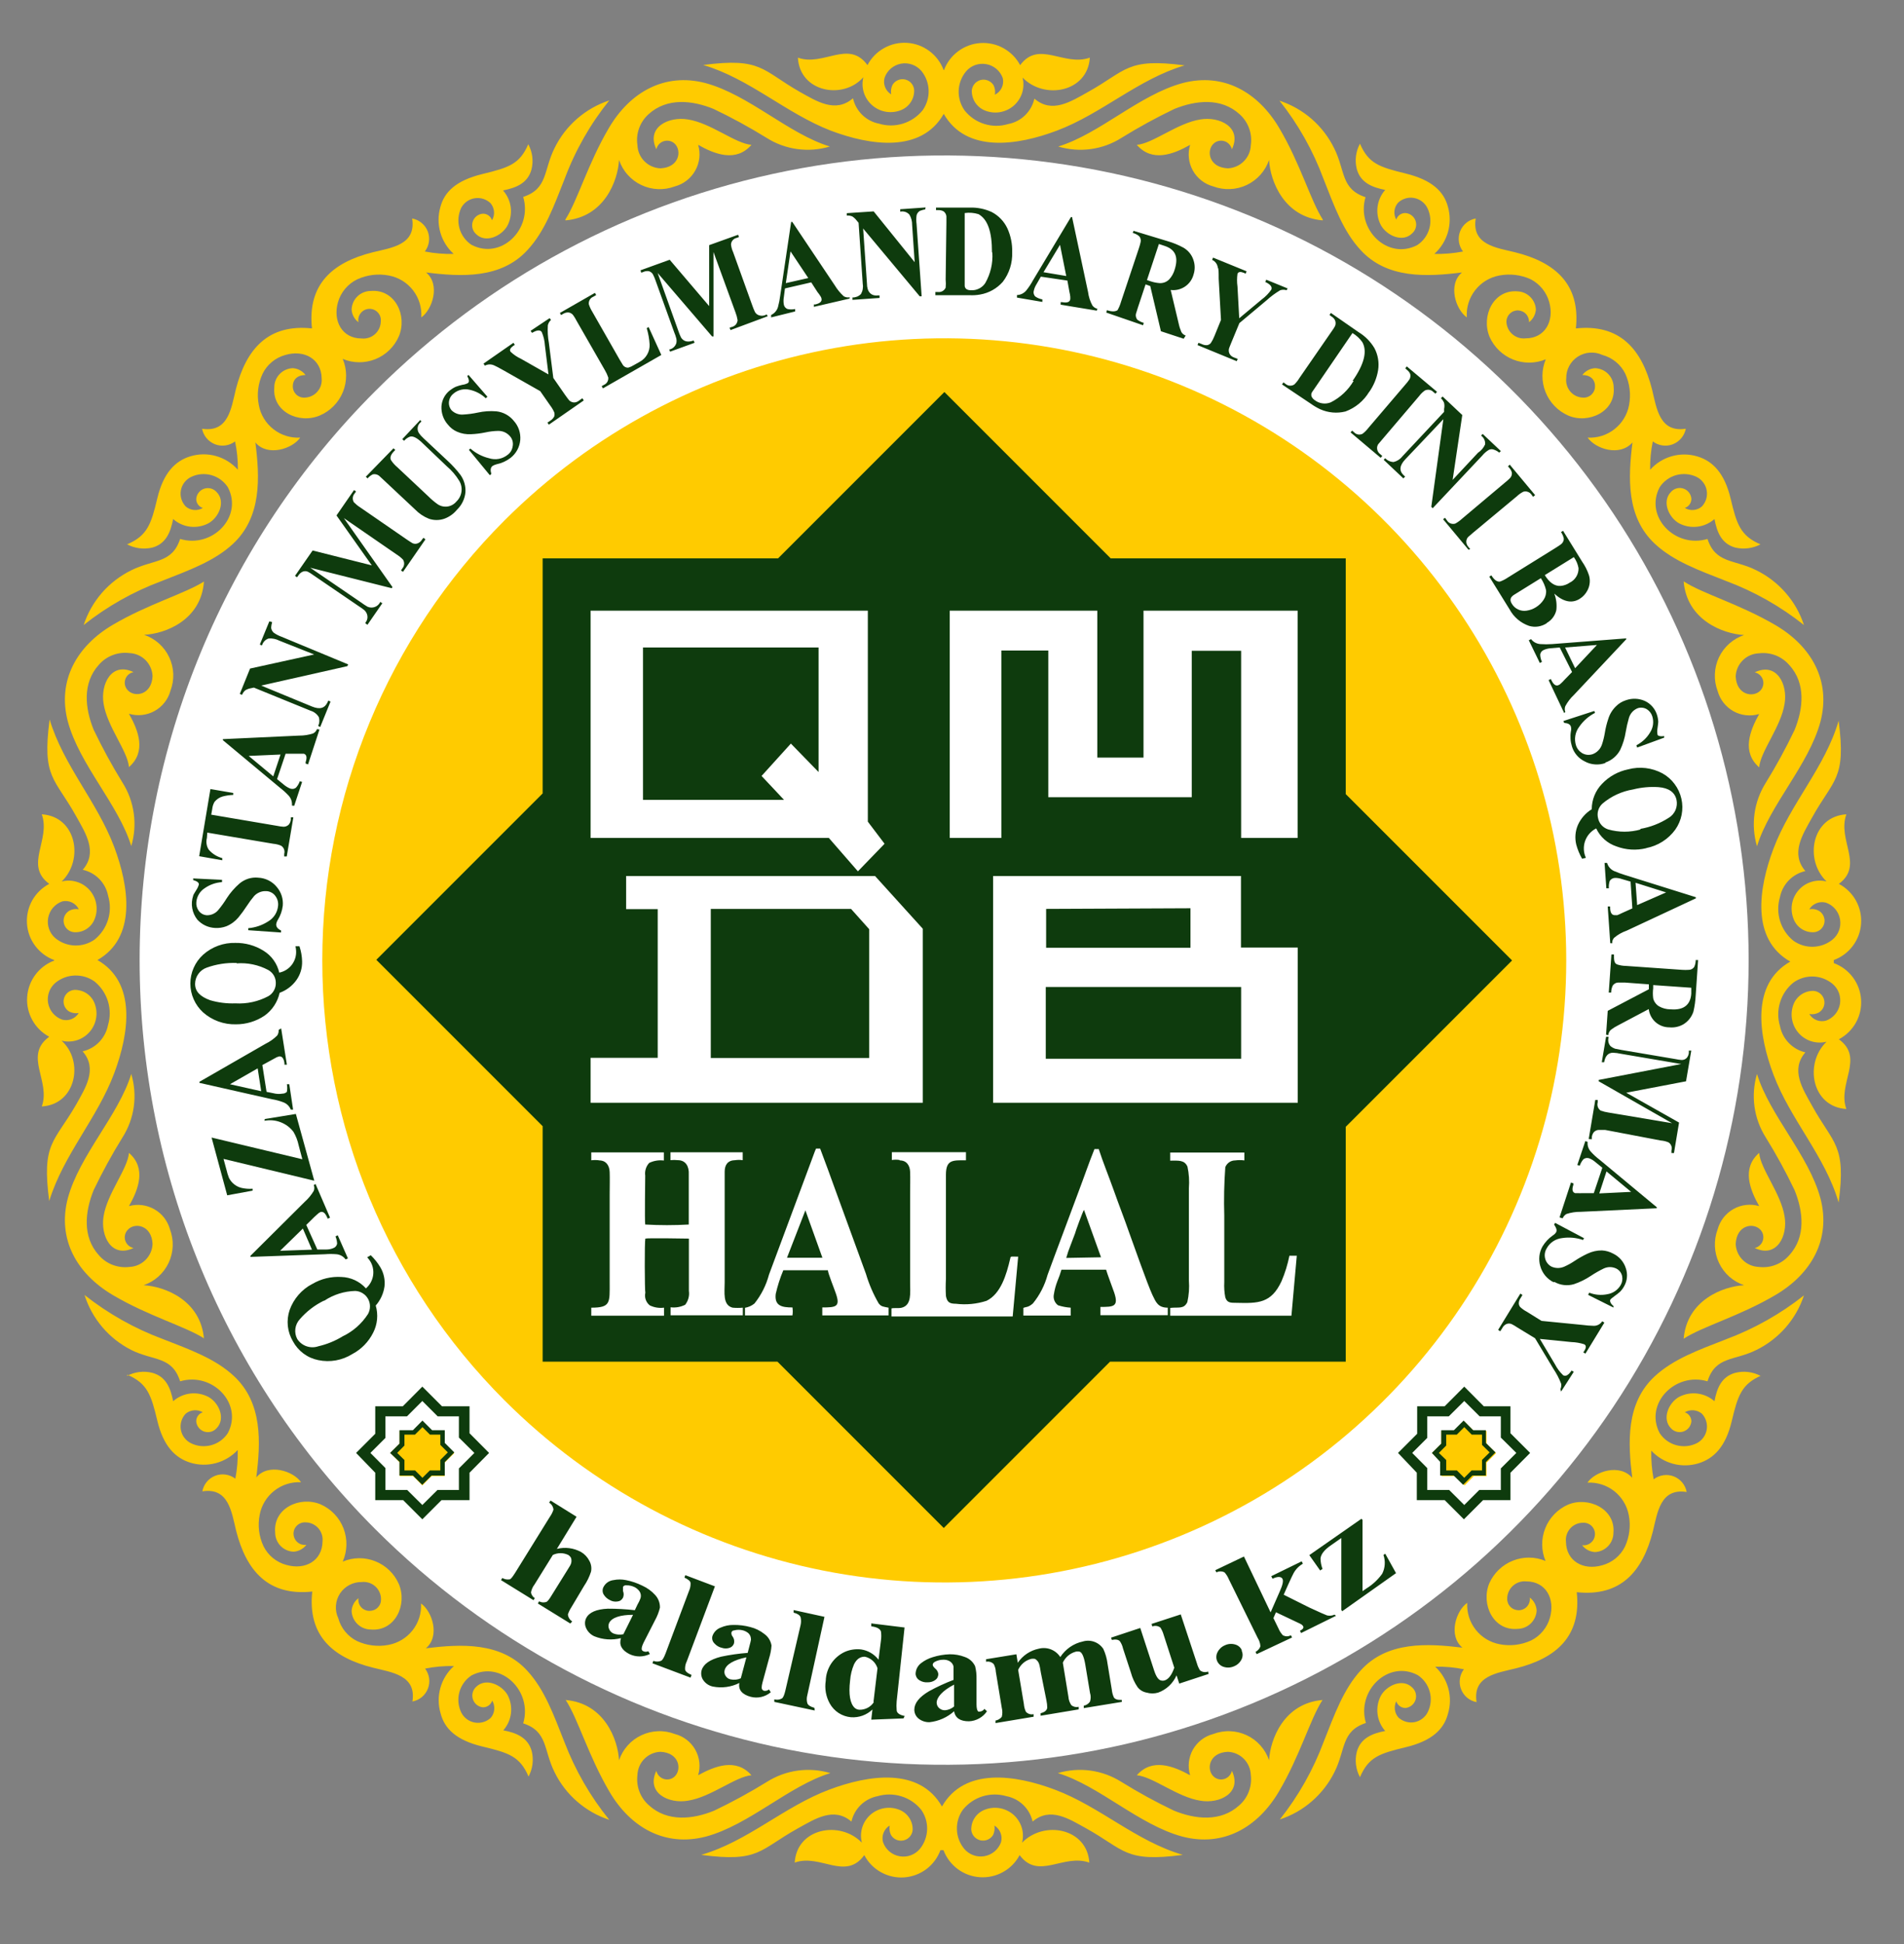 <?xml version="1.0" encoding="UTF-8"?> <svg xmlns="http://www.w3.org/2000/svg" width="48" height="49" viewBox="0 0 48 49" fill="none"><rect x="0" y="0" width="48" height="49" fill="#808080" stroke="none"/><path fill-rule="evenodd" clip-rule="evenodd" d="M9.459 9.859C12.296 7.022 15.91 5.091 19.844 4.308C23.778 3.525 27.856 3.927 31.562 5.462C35.268 6.997 38.436 9.597 40.665 12.932C42.893 16.267 44.083 20.188 44.083 24.2C44.083 28.211 42.893 32.133 40.665 35.468C38.436 38.803 35.268 41.403 31.562 42.938C27.856 44.473 23.778 44.874 19.844 44.092C15.91 43.309 12.296 41.377 9.459 38.541C5.656 34.737 3.52 29.579 3.52 24.2C3.52 18.821 5.656 13.662 9.459 9.859Z" fill="white"></path><mask id="mask0_594_1343" style="mask-type:luminance" maskUnits="userSpaceOnUse" x="0" y="0" width="48" height="49"><path d="M48 0H0V48.547H48V0Z" fill="white"></path></mask><g mask="url(#mask0_594_1343)"><path fill-rule="evenodd" clip-rule="evenodd" d="M12.716 13.12C14.909 10.927 17.703 9.433 20.745 8.828C23.787 8.223 26.939 8.533 29.805 9.72C32.67 10.906 35.119 12.916 36.842 15.495C38.565 18.073 39.485 21.105 39.485 24.206C39.485 27.308 38.565 30.339 36.842 32.918C35.119 35.497 32.67 37.506 29.805 38.693C26.939 39.88 23.787 40.19 20.745 39.585C17.703 38.98 14.909 37.486 12.716 35.293C9.777 32.352 8.125 28.364 8.125 24.206C8.125 20.048 9.777 16.061 12.716 13.12Z" fill="#FFCB00"></path></g><path fill-rule="evenodd" clip-rule="evenodd" d="M23.798 1.766C23.87 1.576 23.994 1.411 24.158 1.29C24.321 1.169 24.515 1.098 24.718 1.085C24.921 1.072 25.123 1.117 25.3 1.216C25.477 1.315 25.623 1.462 25.718 1.642C26.192 1.002 26.822 1.686 27.475 1.453C27.421 2.323 26.329 2.525 25.779 1.955C25.811 2.083 25.807 2.217 25.768 2.342C25.728 2.467 25.654 2.579 25.555 2.665C25.455 2.751 25.333 2.807 25.203 2.828C25.073 2.848 24.94 2.832 24.819 2.781C24.721 2.739 24.639 2.669 24.581 2.579C24.524 2.489 24.496 2.385 24.499 2.278C24.505 2.216 24.53 2.157 24.571 2.11C24.612 2.063 24.667 2.03 24.728 2.015C24.789 2.001 24.853 2.007 24.91 2.031C24.968 2.055 25.017 2.097 25.049 2.15C25.084 2.224 25.095 2.307 25.081 2.387C25.157 2.35 25.218 2.289 25.254 2.212C25.29 2.136 25.299 2.05 25.28 1.968C25.247 1.878 25.192 1.798 25.119 1.736C25.046 1.675 24.958 1.633 24.864 1.617C24.77 1.6 24.673 1.608 24.583 1.64C24.493 1.673 24.413 1.728 24.352 1.802C24.239 1.939 24.174 2.111 24.168 2.289C24.163 2.467 24.216 2.642 24.32 2.787C24.448 2.947 24.621 3.065 24.817 3.125C25.012 3.186 25.221 3.186 25.417 3.126C25.578 3.096 25.726 3.019 25.843 2.905C25.96 2.791 26.041 2.646 26.077 2.486C26.521 2.87 26.995 2.56 27.421 2.323C28.406 1.776 28.397 1.456 29.865 1.648C28.694 1.994 27.782 2.864 26.643 3.293C25.645 3.67 24.358 3.862 23.792 2.87C23.225 3.862 21.942 3.67 20.944 3.293C19.811 2.854 18.899 1.984 17.728 1.638C19.2 1.446 19.2 1.766 20.16 2.314C20.585 2.55 21.059 2.861 21.504 2.477C21.539 2.636 21.62 2.781 21.736 2.895C21.853 3.008 22 3.086 22.16 3.117C22.356 3.177 22.566 3.176 22.762 3.116C22.958 3.055 23.132 2.938 23.261 2.778C23.363 2.632 23.416 2.458 23.411 2.28C23.406 2.102 23.343 1.931 23.232 1.792C23.17 1.718 23.09 1.662 23 1.629C22.91 1.596 22.812 1.587 22.718 1.604C22.623 1.621 22.535 1.663 22.461 1.725C22.388 1.787 22.333 1.868 22.301 1.958C22.278 2.037 22.283 2.12 22.313 2.196C22.343 2.272 22.397 2.336 22.467 2.378C22.453 2.297 22.464 2.215 22.499 2.141C22.531 2.087 22.579 2.044 22.637 2.02C22.695 1.995 22.759 1.989 22.82 2.004C22.881 2.018 22.936 2.051 22.976 2.099C23.017 2.147 23.042 2.206 23.046 2.269C23.05 2.375 23.021 2.48 22.964 2.57C22.907 2.659 22.824 2.73 22.726 2.771C22.605 2.822 22.472 2.838 22.342 2.818C22.212 2.798 22.09 2.741 21.991 2.656C21.891 2.57 21.817 2.458 21.777 2.332C21.738 2.207 21.734 2.073 21.766 1.946C21.257 2.525 20.16 2.323 20.115 1.453C20.755 1.686 21.395 0.986 21.869 1.642C21.963 1.461 22.108 1.312 22.286 1.213C22.463 1.113 22.666 1.067 22.869 1.08C23.072 1.093 23.267 1.165 23.43 1.287C23.594 1.409 23.718 1.575 23.789 1.766H23.798ZM1.366 24.198C1.175 24.128 1.009 24.003 0.887 23.84C0.765 23.677 0.693 23.482 0.68 23.279C0.667 23.076 0.713 22.873 0.812 22.695C0.912 22.518 1.061 22.373 1.241 22.278C0.601 21.805 1.286 21.174 1.053 20.525C1.923 20.576 2.125 21.667 1.555 22.218C1.682 22.185 1.816 22.189 1.942 22.229C2.067 22.268 2.179 22.342 2.265 22.442C2.351 22.542 2.407 22.663 2.427 22.793C2.448 22.923 2.432 23.056 2.381 23.177C2.34 23.276 2.269 23.359 2.18 23.416C2.09 23.474 1.985 23.502 1.878 23.497C1.815 23.494 1.755 23.47 1.707 23.43C1.659 23.39 1.625 23.335 1.611 23.273C1.596 23.212 1.602 23.148 1.627 23.09C1.652 23.033 1.695 22.985 1.75 22.953C1.823 22.915 1.906 22.902 1.987 22.918C1.95 22.843 1.888 22.782 1.812 22.746C1.736 22.709 1.65 22.701 1.568 22.72C1.477 22.752 1.397 22.808 1.334 22.881C1.272 22.954 1.231 23.043 1.214 23.137C1.197 23.232 1.205 23.329 1.238 23.419C1.271 23.51 1.327 23.59 1.401 23.651C1.54 23.763 1.711 23.826 1.889 23.831C2.067 23.836 2.242 23.783 2.387 23.68C2.546 23.551 2.664 23.377 2.724 23.181C2.785 22.985 2.785 22.776 2.726 22.579C2.695 22.419 2.618 22.272 2.504 22.155C2.39 22.039 2.245 21.958 2.086 21.923C2.47 21.478 2.16 21.005 1.923 20.579C1.376 19.593 1.056 19.619 1.251 18.134C1.6 19.299 2.454 20.211 2.88 21.35C3.254 22.349 3.449 23.632 2.457 24.198C3.449 24.765 3.254 26.051 2.88 27.049C2.454 28.189 1.6 29.101 1.241 30.272C1.046 28.8 1.366 28.8 1.92 27.84C2.157 27.414 2.467 26.941 2.083 26.499C2.242 26.463 2.388 26.381 2.502 26.263C2.615 26.146 2.692 25.997 2.723 25.837C2.782 25.641 2.781 25.432 2.721 25.236C2.66 25.041 2.543 24.868 2.384 24.739C2.239 24.635 2.064 24.582 1.886 24.588C1.707 24.593 1.536 24.658 1.398 24.771C1.325 24.833 1.269 24.913 1.237 25.002C1.205 25.092 1.196 25.189 1.213 25.283C1.23 25.377 1.271 25.465 1.333 25.538C1.395 25.611 1.475 25.667 1.565 25.699C1.643 25.721 1.727 25.717 1.802 25.687C1.878 25.657 1.942 25.603 1.984 25.533C1.903 25.547 1.82 25.535 1.747 25.497C1.693 25.466 1.651 25.417 1.626 25.36C1.601 25.302 1.596 25.238 1.61 25.177C1.624 25.116 1.658 25.061 1.705 25.02C1.753 24.979 1.812 24.955 1.875 24.95C1.981 24.947 2.086 24.976 2.176 25.033C2.265 25.09 2.336 25.173 2.377 25.27C2.428 25.392 2.445 25.525 2.424 25.655C2.404 25.785 2.348 25.906 2.262 26.006C2.176 26.106 2.064 26.18 1.939 26.219C1.813 26.259 1.679 26.263 1.552 26.23C2.125 26.742 1.92 27.84 1.053 27.888C1.286 27.248 0.585 26.608 1.241 26.131C1.062 26.036 0.914 25.89 0.816 25.713C0.717 25.536 0.671 25.334 0.685 25.131C0.698 24.928 0.769 24.734 0.89 24.571C1.011 24.407 1.176 24.283 1.366 24.211V24.198ZM46.23 24.198C46.421 24.128 46.588 24.004 46.71 23.841C46.832 23.678 46.905 23.483 46.918 23.28C46.932 23.077 46.886 22.874 46.787 22.696C46.687 22.518 46.538 22.373 46.358 22.278C46.998 21.805 46.313 21.174 46.547 20.525C45.677 20.576 45.475 21.667 46.048 22.218C45.92 22.185 45.786 22.189 45.661 22.229C45.535 22.268 45.423 22.342 45.338 22.442C45.252 22.542 45.196 22.663 45.175 22.793C45.155 22.923 45.171 23.056 45.222 23.177C45.263 23.276 45.333 23.36 45.423 23.417C45.513 23.474 45.618 23.502 45.725 23.497C45.787 23.494 45.847 23.469 45.895 23.429C45.942 23.388 45.976 23.333 45.99 23.272C46.004 23.211 45.998 23.147 45.972 23.09C45.947 23.032 45.904 22.984 45.849 22.953C45.777 22.915 45.693 22.902 45.613 22.918C45.655 22.848 45.719 22.794 45.796 22.764C45.872 22.734 45.956 22.73 46.035 22.752C46.125 22.784 46.206 22.84 46.267 22.913C46.329 22.987 46.371 23.076 46.387 23.17C46.404 23.265 46.395 23.362 46.362 23.452C46.329 23.542 46.272 23.622 46.198 23.683C46.059 23.795 45.888 23.858 45.71 23.863C45.532 23.868 45.358 23.815 45.213 23.712C45.053 23.583 44.936 23.409 44.875 23.213C44.815 23.017 44.814 22.808 44.873 22.611C44.905 22.452 44.983 22.305 45.096 22.188C45.21 22.072 45.355 21.991 45.513 21.955C45.133 21.51 45.443 21.037 45.68 20.611C46.224 19.625 46.547 19.651 46.352 18.166C46.013 19.337 45.139 20.25 44.71 21.389C44.333 22.387 44.137 23.67 45.133 24.237C44.137 24.803 44.333 26.09 44.71 27.088C45.139 28.227 46.013 29.139 46.352 30.31C46.547 28.841 46.224 28.851 45.68 27.866C45.443 27.44 45.133 26.966 45.513 26.525C45.354 26.488 45.209 26.405 45.096 26.288C44.982 26.171 44.905 26.023 44.873 25.862C44.815 25.666 44.815 25.457 44.876 25.262C44.936 25.066 45.053 24.893 45.213 24.765C45.357 24.661 45.533 24.608 45.711 24.613C45.889 24.619 46.06 24.684 46.198 24.797C46.271 24.858 46.327 24.938 46.36 25.027C46.392 25.117 46.401 25.214 46.385 25.308C46.368 25.402 46.327 25.49 46.266 25.563C46.204 25.636 46.125 25.692 46.035 25.725C45.956 25.747 45.872 25.743 45.796 25.713C45.719 25.683 45.655 25.628 45.613 25.558C45.693 25.573 45.776 25.56 45.849 25.523C45.903 25.491 45.946 25.443 45.971 25.386C45.995 25.329 46.001 25.265 45.987 25.204C45.973 25.143 45.94 25.088 45.893 25.047C45.846 25.006 45.787 24.981 45.725 24.976C45.618 24.972 45.513 25.001 45.424 25.058C45.334 25.115 45.264 25.198 45.222 25.296C45.171 25.417 45.155 25.55 45.175 25.68C45.196 25.81 45.252 25.932 45.338 26.032C45.423 26.131 45.535 26.205 45.661 26.245C45.786 26.284 45.92 26.288 46.048 26.256C45.475 26.806 45.677 27.901 46.547 27.952C46.313 27.312 47.014 26.672 46.358 26.195C46.538 26.1 46.687 25.955 46.787 25.777C46.886 25.599 46.932 25.397 46.918 25.194C46.905 24.99 46.832 24.795 46.71 24.632C46.588 24.469 46.421 24.345 46.23 24.275V24.198ZM44.387 34.681C44.191 34.576 43.963 34.548 43.747 34.602C43.398 34.697 43.283 34.992 43.222 35.318C43.102 35.212 42.952 35.144 42.793 35.125C42.633 35.105 42.472 35.135 42.329 35.209C42.07 35.353 41.888 35.757 42.125 36C42.163 36.042 42.214 36.072 42.27 36.087C42.325 36.101 42.384 36.099 42.438 36.081C42.493 36.062 42.541 36.029 42.577 35.984C42.612 35.939 42.634 35.884 42.64 35.827C42.64 35.776 42.624 35.726 42.594 35.685C42.564 35.643 42.522 35.612 42.473 35.597C42.54 35.557 42.618 35.54 42.695 35.546C42.772 35.553 42.846 35.582 42.905 35.632C42.956 35.686 42.992 35.75 43.013 35.821C43.034 35.891 43.039 35.965 43.026 36.038C43.013 36.11 42.984 36.178 42.94 36.237C42.896 36.296 42.84 36.344 42.774 36.377C42.614 36.456 42.431 36.473 42.259 36.426C42.087 36.379 41.938 36.271 41.84 36.121C41.449 35.379 42.233 34.573 43.046 34.816C43.251 34.176 43.715 34.307 44.278 34.026C44.56 33.888 44.811 33.695 45.017 33.459C45.223 33.223 45.38 32.947 45.478 32.65C44.885 33.119 44.222 33.492 43.513 33.757C42.816 34.029 42.189 34.253 41.718 34.688C40.985 35.363 41.04 36.368 41.149 37.248C40.829 36.883 40.214 37.085 40.019 37.37C40.263 37.357 40.502 37.433 40.694 37.583C40.886 37.734 41.017 37.949 41.062 38.189C41.114 38.457 41.08 38.734 40.966 38.982C40.909 39.097 40.828 39.199 40.729 39.28C40.63 39.361 40.514 39.42 40.39 39.453C39.917 39.59 39.485 39.35 39.478 38.861C39.471 38.8 39.477 38.739 39.496 38.681C39.515 38.623 39.546 38.569 39.586 38.524C39.627 38.478 39.677 38.442 39.733 38.417C39.789 38.393 39.849 38.38 39.91 38.381C39.95 38.379 39.989 38.385 40.026 38.399C40.064 38.413 40.097 38.435 40.126 38.463C40.154 38.491 40.176 38.525 40.19 38.562C40.204 38.599 40.211 38.638 40.209 38.678C40.207 38.718 40.197 38.757 40.18 38.792C40.162 38.828 40.137 38.859 40.106 38.884C40.076 38.91 40.04 38.928 40.002 38.939C39.964 38.95 39.924 38.953 39.885 38.947C39.923 38.997 39.971 39.038 40.026 39.068C40.081 39.097 40.142 39.115 40.205 39.12C40.331 39.116 40.45 39.063 40.538 38.972C40.626 38.881 40.675 38.76 40.675 38.633C40.729 38.026 40.035 37.709 39.526 37.926C39.266 38.042 39.061 38.255 38.956 38.52C38.85 38.785 38.853 39.081 38.963 39.344C38.7 39.234 38.404 39.231 38.139 39.337C37.874 39.442 37.661 39.647 37.545 39.907C37.328 40.432 37.645 41.11 38.256 41.056C38.382 41.055 38.502 41.006 38.592 40.918C38.682 40.83 38.735 40.711 38.739 40.586C38.734 40.523 38.716 40.462 38.687 40.407C38.657 40.352 38.616 40.304 38.566 40.266C38.572 40.305 38.569 40.346 38.557 40.384C38.546 40.423 38.526 40.458 38.5 40.489C38.473 40.519 38.441 40.543 38.404 40.56C38.368 40.577 38.328 40.585 38.288 40.586C38.249 40.586 38.211 40.579 38.175 40.565C38.139 40.55 38.106 40.529 38.079 40.501C38.051 40.474 38.03 40.441 38.016 40.405C38.002 40.368 37.995 40.33 37.997 40.291C37.997 40.23 38.01 40.17 38.036 40.114C38.061 40.059 38.097 40.009 38.143 39.968C38.188 39.928 38.242 39.897 38.3 39.878C38.358 39.859 38.419 39.853 38.48 39.859C38.969 39.859 39.209 40.297 39.075 40.771C39.041 40.895 38.981 41.01 38.899 41.109C38.818 41.209 38.716 41.29 38.601 41.347C38.353 41.461 38.076 41.495 37.808 41.443C37.568 41.398 37.352 41.268 37.202 41.076C37.051 40.884 36.975 40.644 36.989 40.4C36.707 40.595 36.502 41.225 36.867 41.529C35.977 41.421 34.973 41.366 34.307 42.099C33.872 42.573 33.648 43.2 33.373 43.894C33.109 44.603 32.736 45.267 32.265 45.859C32.564 45.761 32.839 45.605 33.076 45.398C33.313 45.192 33.506 44.941 33.645 44.659C33.926 44.096 33.811 43.632 34.435 43.427C34.192 42.614 34.998 41.827 35.741 42.221C35.89 42.319 35.998 42.468 36.044 42.64C36.091 42.812 36.073 42.995 35.993 43.155C35.961 43.22 35.913 43.277 35.855 43.32C35.797 43.364 35.729 43.394 35.657 43.407C35.586 43.42 35.512 43.416 35.442 43.395C35.372 43.375 35.308 43.339 35.254 43.289C35.206 43.234 35.175 43.166 35.165 43.093C35.156 43.02 35.168 42.946 35.2 42.88C35.215 42.929 35.246 42.972 35.287 43.002C35.329 43.033 35.379 43.049 35.43 43.05C35.488 43.044 35.543 43.022 35.588 42.986C35.633 42.949 35.667 42.901 35.685 42.846C35.703 42.791 35.704 42.732 35.689 42.676C35.674 42.62 35.643 42.57 35.6 42.531C35.36 42.297 34.96 42.477 34.813 42.739C34.738 42.881 34.709 43.042 34.728 43.201C34.748 43.36 34.815 43.509 34.921 43.629C34.601 43.69 34.301 43.805 34.205 44.154C34.151 44.369 34.179 44.597 34.285 44.794C34.502 44.288 34.774 44.198 35.44 44.038C36.105 43.878 36.4 43.584 36.502 43.2C36.566 42.992 36.57 42.769 36.513 42.559C36.456 42.348 36.342 42.158 36.182 42.01C36.425 42.003 36.667 42.025 36.905 42.074C36.851 42.144 36.816 42.228 36.804 42.316C36.791 42.404 36.802 42.494 36.834 42.577C36.866 42.66 36.919 42.734 36.987 42.791C37.056 42.848 37.138 42.886 37.225 42.902C37.12 42.24 37.741 42.169 38.214 42.051C39.235 41.798 39.869 41.242 39.75 40.131C40.854 40.249 41.411 39.616 41.67 38.595C41.785 38.121 41.859 37.501 42.521 37.606C42.505 37.518 42.467 37.436 42.41 37.367C42.353 37.298 42.279 37.245 42.195 37.212C42.112 37.18 42.021 37.17 41.933 37.183C41.844 37.196 41.76 37.232 41.689 37.286C41.643 37.048 41.623 36.806 41.629 36.563C41.777 36.723 41.967 36.837 42.178 36.894C42.388 36.951 42.611 36.947 42.819 36.883C43.203 36.765 43.504 36.467 43.657 35.821C43.811 35.174 43.904 34.883 44.413 34.666L44.387 34.681ZM42.445 33.744C42.528 32.765 43.443 32.422 43.968 32.394C43.83 32.347 43.703 32.273 43.594 32.177C43.486 32.08 43.398 31.962 43.336 31.831C43.274 31.7 43.239 31.557 43.233 31.412C43.227 31.266 43.251 31.122 43.302 30.985C43.331 30.878 43.382 30.777 43.45 30.689C43.519 30.601 43.605 30.527 43.702 30.473C43.8 30.418 43.907 30.383 44.018 30.371C44.129 30.358 44.241 30.368 44.349 30.4C44.109 29.974 43.907 29.44 44.349 29.059C44.381 29.465 44.899 30.08 44.989 30.659C45.075 31.149 44.793 31.721 44.237 31.456C44.285 31.445 44.33 31.422 44.366 31.387C44.402 31.354 44.429 31.311 44.443 31.263C44.457 31.215 44.458 31.165 44.446 31.116C44.434 31.068 44.409 31.024 44.374 30.989C44.198 30.809 43.779 30.877 43.757 31.354C43.763 31.506 43.826 31.65 43.934 31.757C44.042 31.864 44.187 31.927 44.339 31.933C44.481 31.951 44.626 31.934 44.76 31.882C44.894 31.831 45.013 31.747 45.107 31.638C45.533 31.174 45.459 30.534 45.241 29.997C45.023 29.541 44.781 29.098 44.515 28.669C44.366 28.433 44.269 28.169 44.231 27.893C44.193 27.617 44.215 27.336 44.294 27.069C44.614 28.115 45.6 29.113 45.894 30.205C46.163 31.238 45.667 32.105 44.761 32.64C43.856 33.174 42.928 33.43 42.454 33.737L42.445 33.744ZM44.387 13.718C44.191 13.823 43.963 13.852 43.747 13.802C43.398 13.706 43.283 13.408 43.222 13.082C43.102 13.188 42.952 13.256 42.793 13.275C42.633 13.295 42.472 13.265 42.329 13.19C42.07 13.046 41.888 12.64 42.125 12.4C42.163 12.356 42.213 12.325 42.269 12.31C42.325 12.294 42.385 12.296 42.44 12.315C42.495 12.333 42.543 12.367 42.579 12.413C42.614 12.459 42.636 12.515 42.64 12.573C42.64 12.624 42.624 12.674 42.594 12.715C42.564 12.757 42.522 12.787 42.473 12.803C42.54 12.843 42.618 12.861 42.696 12.854C42.773 12.847 42.847 12.816 42.905 12.765C42.956 12.711 42.992 12.647 43.014 12.577C43.034 12.507 43.039 12.433 43.026 12.361C43.013 12.289 42.984 12.22 42.94 12.162C42.896 12.103 42.84 12.055 42.774 12.022C42.614 11.944 42.43 11.928 42.258 11.975C42.086 12.023 41.937 12.132 41.84 12.281C41.449 13.024 42.233 13.83 43.046 13.584C43.251 14.208 43.715 14.093 44.278 14.374C44.56 14.513 44.811 14.706 45.017 14.943C45.224 15.18 45.38 15.455 45.478 15.754C44.888 15.284 44.227 14.91 43.52 14.646C42.822 14.371 42.195 14.147 41.725 13.712C40.992 13.034 41.046 12.032 41.155 11.152C40.835 11.517 40.221 11.315 40.025 11.03C40.269 11.044 40.509 10.968 40.701 10.817C40.893 10.667 41.024 10.451 41.069 10.211C41.12 9.943 41.086 9.666 40.973 9.418C40.916 9.303 40.835 9.201 40.735 9.12C40.636 9.039 40.52 8.98 40.397 8.947C40.298 8.901 40.19 8.881 40.082 8.888C39.973 8.895 39.869 8.93 39.777 8.989C39.686 9.048 39.611 9.129 39.56 9.224C39.509 9.32 39.483 9.427 39.485 9.536C39.478 9.597 39.484 9.659 39.503 9.717C39.521 9.775 39.552 9.829 39.593 9.875C39.633 9.921 39.683 9.958 39.739 9.983C39.795 10.008 39.855 10.022 39.917 10.022C39.956 10.024 39.995 10.017 40.031 10.003C40.067 9.988 40.1 9.967 40.128 9.939C40.155 9.911 40.177 9.878 40.191 9.842C40.206 9.806 40.212 9.767 40.211 9.728C40.211 9.59 40.118 9.453 39.891 9.453C39.928 9.402 39.977 9.361 40.032 9.331C40.087 9.301 40.148 9.284 40.211 9.28C40.337 9.284 40.457 9.337 40.545 9.428C40.632 9.519 40.681 9.64 40.681 9.766C40.736 10.377 40.041 10.694 39.533 10.473C39.272 10.358 39.067 10.144 38.962 9.879C38.857 9.615 38.859 9.319 38.969 9.056C38.706 9.166 38.41 9.168 38.145 9.062C37.88 8.956 37.667 8.751 37.552 8.49C37.334 7.965 37.651 7.29 38.262 7.344C38.382 7.35 38.494 7.4 38.579 7.485C38.663 7.569 38.714 7.682 38.72 7.802C38.715 7.864 38.697 7.925 38.668 7.98C38.638 8.035 38.597 8.083 38.547 8.122C38.549 8.084 38.543 8.047 38.53 8.012C38.517 7.976 38.498 7.944 38.473 7.916C38.447 7.889 38.417 7.866 38.383 7.851C38.349 7.835 38.312 7.826 38.275 7.824C38.238 7.822 38.2 7.828 38.165 7.841C38.13 7.853 38.097 7.873 38.07 7.898C38.042 7.924 38.02 7.954 38.004 7.988C37.988 8.022 37.979 8.059 37.977 8.096C37.977 8.157 37.99 8.218 38.015 8.273C38.04 8.329 38.077 8.379 38.123 8.42C38.168 8.461 38.222 8.491 38.28 8.51C38.338 8.529 38.4 8.535 38.461 8.528C38.95 8.528 39.19 8.09 39.056 7.613C39.022 7.491 38.963 7.377 38.883 7.278C38.803 7.18 38.704 7.099 38.592 7.04C38.344 6.926 38.066 6.893 37.798 6.944C37.556 6.989 37.339 7.121 37.188 7.316C37.036 7.511 36.962 7.754 36.979 8C36.697 7.802 36.493 7.171 36.857 6.867C35.968 6.979 34.963 7.03 34.297 6.298C33.862 5.827 33.638 5.2 33.363 4.502C33.1 3.793 32.727 3.13 32.256 2.538C32.554 2.636 32.83 2.792 33.067 2.998C33.303 3.204 33.497 3.456 33.635 3.738C33.917 4.301 33.801 4.765 34.425 4.97C34.182 5.786 34.989 6.57 35.731 6.176C35.88 6.078 35.988 5.929 36.035 5.757C36.081 5.585 36.063 5.401 35.984 5.242C35.951 5.176 35.904 5.119 35.845 5.076C35.787 5.032 35.719 5.003 35.647 4.99C35.575 4.977 35.502 4.981 35.432 5.002C35.362 5.023 35.298 5.06 35.245 5.11C35.194 5.168 35.162 5.24 35.154 5.316C35.146 5.392 35.162 5.469 35.2 5.536C35.215 5.487 35.245 5.444 35.287 5.414C35.328 5.384 35.379 5.368 35.43 5.37C35.488 5.373 35.543 5.394 35.589 5.43C35.635 5.465 35.669 5.514 35.687 5.569C35.705 5.623 35.707 5.683 35.691 5.738C35.676 5.794 35.644 5.844 35.6 5.882C35.36 6.122 34.96 5.939 34.813 5.677C34.738 5.535 34.709 5.374 34.728 5.215C34.748 5.056 34.815 4.907 34.921 4.787C34.601 4.723 34.301 4.611 34.205 4.262C34.15 4.047 34.178 3.818 34.285 3.622C34.502 4.125 34.774 4.211 35.44 4.374C36.105 4.538 36.4 4.829 36.502 5.21C36.562 5.42 36.562 5.643 36.502 5.854C36.441 6.064 36.323 6.254 36.16 6.4C36.402 6.406 36.645 6.385 36.883 6.339C36.828 6.268 36.793 6.184 36.78 6.096C36.767 6.007 36.777 5.917 36.809 5.833C36.841 5.75 36.894 5.676 36.963 5.619C37.032 5.561 37.115 5.523 37.203 5.507C37.097 6.17 37.718 6.243 38.192 6.358C39.213 6.611 39.846 7.168 39.728 8.278C40.832 8.16 41.389 8.794 41.648 9.814C41.763 10.291 41.837 10.909 42.499 10.806C42.482 10.894 42.443 10.976 42.386 11.044C42.329 11.113 42.255 11.165 42.172 11.198C42.089 11.23 41.999 11.24 41.91 11.227C41.822 11.215 41.738 11.18 41.667 11.126C41.619 11.361 41.596 11.6 41.6 11.84C41.746 11.677 41.935 11.558 42.146 11.499C42.357 11.439 42.58 11.441 42.79 11.504C43.174 11.619 43.475 11.92 43.629 12.566C43.782 13.213 43.875 13.504 44.384 13.722L44.387 13.718ZM42.445 14.656C42.528 15.635 43.443 15.977 43.968 16.006C43.83 16.053 43.702 16.127 43.593 16.224C43.485 16.32 43.397 16.438 43.334 16.57C43.272 16.702 43.237 16.845 43.232 16.991C43.226 17.136 43.25 17.281 43.302 17.418C43.332 17.525 43.382 17.626 43.451 17.713C43.52 17.801 43.606 17.874 43.703 17.928C43.801 17.982 43.908 18.016 44.019 18.027C44.13 18.039 44.242 18.029 44.349 17.997C44.109 18.425 43.907 18.957 44.349 19.341C44.381 18.938 44.899 18.32 44.989 17.741C45.075 17.254 44.793 16.678 44.237 16.947C44.285 16.957 44.33 16.98 44.366 17.014C44.403 17.048 44.429 17.091 44.444 17.138C44.458 17.186 44.459 17.236 44.446 17.284C44.434 17.332 44.409 17.376 44.374 17.411C44.198 17.587 43.779 17.523 43.757 17.049C43.763 16.897 43.826 16.753 43.934 16.645C44.042 16.537 44.187 16.473 44.339 16.467C44.481 16.449 44.626 16.466 44.76 16.517C44.894 16.569 45.013 16.653 45.107 16.762C45.533 17.226 45.459 17.866 45.241 18.4C45.023 18.856 44.781 19.301 44.515 19.731C44.367 19.967 44.27 20.231 44.232 20.507C44.194 20.783 44.215 21.064 44.294 21.331C44.614 20.285 45.6 19.283 45.894 18.189C46.163 17.158 45.667 16.288 44.761 15.757C43.856 15.226 42.928 14.966 42.454 14.659L42.445 14.656ZM3.2 34.681C3.396 34.576 3.624 34.548 3.84 34.602C4.189 34.697 4.301 34.992 4.365 35.318C4.484 35.212 4.633 35.144 4.792 35.125C4.951 35.105 5.112 35.135 5.254 35.209C5.517 35.353 5.699 35.757 5.459 36C5.42 36.043 5.37 36.073 5.315 36.088C5.259 36.102 5.201 36.1 5.146 36.082C5.092 36.063 5.044 36.029 5.009 35.984C4.973 35.939 4.952 35.884 4.947 35.827C4.946 35.776 4.961 35.725 4.991 35.684C5.021 35.642 5.064 35.611 5.113 35.597C5.046 35.557 4.969 35.54 4.892 35.546C4.815 35.553 4.741 35.582 4.681 35.632C4.631 35.685 4.593 35.75 4.572 35.821C4.551 35.892 4.547 35.966 4.56 36.039C4.573 36.111 4.603 36.18 4.648 36.239C4.692 36.297 4.75 36.345 4.816 36.377C4.975 36.456 5.157 36.472 5.328 36.425C5.499 36.378 5.647 36.27 5.744 36.121C6.137 35.379 5.353 34.573 4.541 34.816C4.336 34.176 3.872 34.307 3.309 34.026C3.03 33.884 2.782 33.689 2.58 33.451C2.378 33.213 2.225 32.938 2.131 32.64C2.724 33.109 3.387 33.483 4.096 33.747C4.793 34.019 5.421 34.243 5.891 34.678C6.624 35.353 6.573 36.358 6.461 37.238C6.765 36.873 7.395 37.075 7.59 37.36C7.347 37.347 7.107 37.423 6.915 37.574C6.723 37.724 6.592 37.94 6.547 38.179C6.493 38.447 6.527 38.725 6.643 38.973C6.7 39.087 6.78 39.188 6.879 39.269C6.978 39.35 7.093 39.41 7.216 39.443C7.693 39.581 8.125 39.341 8.131 38.851C8.137 38.791 8.131 38.729 8.112 38.672C8.093 38.614 8.062 38.56 8.022 38.515C7.981 38.47 7.931 38.434 7.876 38.409C7.82 38.384 7.76 38.371 7.699 38.371C7.659 38.369 7.62 38.375 7.583 38.39C7.546 38.404 7.512 38.426 7.484 38.454C7.456 38.482 7.434 38.515 7.419 38.552C7.405 38.589 7.398 38.629 7.4 38.668C7.402 38.708 7.412 38.747 7.43 38.782C7.447 38.818 7.472 38.849 7.503 38.875C7.533 38.9 7.569 38.919 7.607 38.93C7.645 38.94 7.685 38.943 7.725 38.938C7.686 38.987 7.638 39.028 7.583 39.058C7.528 39.088 7.467 39.106 7.405 39.11C7.278 39.107 7.159 39.054 7.071 38.963C6.984 38.872 6.936 38.75 6.937 38.624C6.883 38.016 7.558 37.699 8.083 37.917C8.348 38.034 8.556 38.252 8.66 38.523C8.764 38.794 8.757 39.095 8.64 39.36C8.902 39.249 9.198 39.246 9.462 39.352C9.727 39.457 9.94 39.662 10.054 39.923C10.278 40.448 9.958 41.126 9.347 41.072C9.221 41.071 9.101 41.022 9.011 40.934C8.921 40.846 8.868 40.727 8.864 40.602C8.868 40.539 8.886 40.478 8.915 40.423C8.945 40.368 8.987 40.319 9.037 40.282C9.031 40.321 9.033 40.362 9.045 40.401C9.056 40.44 9.075 40.475 9.102 40.506C9.128 40.536 9.161 40.561 9.198 40.577C9.235 40.594 9.275 40.602 9.315 40.602C9.354 40.602 9.392 40.595 9.428 40.581C9.464 40.566 9.497 40.545 9.524 40.517C9.551 40.489 9.573 40.457 9.587 40.421C9.601 40.385 9.607 40.346 9.606 40.307C9.606 40.246 9.592 40.185 9.567 40.13C9.542 40.074 9.505 40.024 9.459 39.983C9.413 39.942 9.359 39.912 9.301 39.893C9.242 39.875 9.181 39.868 9.12 39.875C9.011 39.873 8.903 39.899 8.807 39.95C8.711 40.001 8.629 40.075 8.57 40.166C8.511 40.258 8.476 40.363 8.469 40.471C8.461 40.58 8.481 40.689 8.528 40.787C8.561 40.911 8.621 41.027 8.703 41.126C8.784 41.225 8.886 41.306 9.001 41.363C9.249 41.477 9.527 41.511 9.795 41.459C10.035 41.414 10.25 41.284 10.401 41.092C10.552 40.9 10.628 40.66 10.614 40.416C10.896 40.611 11.101 41.242 10.736 41.545C11.625 41.437 12.63 41.382 13.296 42.115C13.731 42.589 13.955 43.216 14.23 43.91C14.501 44.619 14.882 45.28 15.36 45.869C15.062 45.771 14.786 45.614 14.549 45.408C14.312 45.202 14.119 44.951 13.981 44.669C13.699 44.105 13.814 43.642 13.19 43.437C13.433 42.624 12.63 41.837 11.885 42.23C11.736 42.329 11.628 42.478 11.581 42.65C11.534 42.821 11.551 43.004 11.629 43.165C11.662 43.23 11.709 43.286 11.768 43.33C11.827 43.374 11.895 43.403 11.966 43.416C12.038 43.429 12.112 43.425 12.182 43.405C12.253 43.385 12.317 43.349 12.371 43.299C12.422 43.24 12.453 43.166 12.46 43.088C12.467 43.01 12.449 42.931 12.409 42.864C12.393 42.913 12.363 42.955 12.321 42.986C12.28 43.016 12.23 43.033 12.179 43.033C12.121 43.029 12.066 43.007 12.02 42.971C11.975 42.935 11.941 42.886 11.922 42.831C11.904 42.776 11.902 42.717 11.917 42.661C11.932 42.604 11.963 42.554 12.006 42.515C12.246 42.282 12.646 42.461 12.797 42.723C12.871 42.865 12.901 43.026 12.881 43.185C12.862 43.344 12.794 43.493 12.688 43.613C13.008 43.673 13.309 43.789 13.405 44.138C13.458 44.353 13.43 44.581 13.325 44.778C13.107 44.272 12.835 44.182 12.166 44.022C11.497 43.862 11.206 43.568 11.107 43.184C11.045 42.974 11.043 42.751 11.103 42.54C11.162 42.329 11.28 42.14 11.443 41.993C11.199 41.987 10.956 42.009 10.717 42.057C10.771 42.128 10.805 42.212 10.818 42.3C10.831 42.388 10.82 42.478 10.788 42.561C10.756 42.644 10.703 42.718 10.635 42.775C10.566 42.832 10.484 42.87 10.397 42.886C10.502 42.224 9.881 42.154 9.408 42.035C8.387 41.782 7.753 41.225 7.872 40.115C6.768 40.233 6.211 39.6 5.952 38.579C5.837 38.105 5.763 37.485 5.101 37.59C5.117 37.502 5.155 37.42 5.212 37.351C5.269 37.282 5.343 37.228 5.427 37.196C5.51 37.164 5.601 37.154 5.689 37.167C5.778 37.18 5.862 37.216 5.933 37.27C5.979 37.032 5.999 36.79 5.993 36.547C5.844 36.707 5.653 36.821 5.442 36.878C5.231 36.934 5.009 36.931 4.8 36.867C4.419 36.749 4.118 36.451 3.965 35.805C3.811 35.158 3.715 34.867 3.209 34.65L3.2 34.681ZM5.142 33.744C5.059 32.765 4.144 32.422 3.619 32.394C3.757 32.347 3.884 32.273 3.992 32.177C4.101 32.08 4.189 31.962 4.251 31.831C4.313 31.7 4.348 31.557 4.354 31.412C4.36 31.266 4.336 31.122 4.285 30.985C4.255 30.879 4.205 30.779 4.138 30.692C4.07 30.605 3.985 30.532 3.889 30.478C3.793 30.424 3.688 30.389 3.578 30.375C3.468 30.362 3.357 30.37 3.251 30.4C3.494 29.974 3.693 29.44 3.251 29.059C3.219 29.465 2.701 30.08 2.611 30.659C2.531 31.149 2.809 31.721 3.366 31.456C3.317 31.446 3.272 31.423 3.235 31.389C3.198 31.355 3.171 31.312 3.156 31.264C3.142 31.216 3.141 31.165 3.154 31.116C3.167 31.068 3.193 31.024 3.229 30.989C3.401 30.809 3.824 30.877 3.846 31.354C3.84 31.506 3.776 31.65 3.668 31.757C3.56 31.864 3.416 31.927 3.264 31.933C3.121 31.951 2.976 31.933 2.841 31.882C2.707 31.831 2.587 31.747 2.493 31.638C2.07 31.174 2.144 30.534 2.361 29.997C2.58 29.541 2.822 29.098 3.088 28.669C3.237 28.434 3.335 28.169 3.373 27.893C3.411 27.617 3.389 27.336 3.309 27.069C2.989 28.115 2.003 29.113 1.709 30.205C1.44 31.238 1.939 32.105 2.841 32.64C3.744 33.174 4.672 33.43 5.149 33.737L5.142 33.744ZM3.2 13.718C3.396 13.823 3.623 13.852 3.84 13.802C4.189 13.706 4.301 13.408 4.365 13.082C4.484 13.188 4.633 13.255 4.792 13.275C4.951 13.294 5.112 13.265 5.254 13.19C5.517 13.046 5.699 12.64 5.459 12.4C5.42 12.357 5.37 12.327 5.315 12.312C5.259 12.298 5.201 12.3 5.146 12.318C5.092 12.336 5.044 12.37 5.009 12.416C4.973 12.461 4.952 12.515 4.947 12.573C4.946 12.624 4.961 12.675 4.991 12.716C5.021 12.758 5.064 12.788 5.113 12.803C5.047 12.843 4.969 12.861 4.891 12.854C4.813 12.847 4.74 12.816 4.681 12.765C4.631 12.711 4.593 12.647 4.572 12.577C4.551 12.506 4.547 12.432 4.56 12.359C4.573 12.287 4.603 12.219 4.648 12.16C4.692 12.102 4.75 12.054 4.816 12.022C4.975 11.945 5.158 11.928 5.329 11.976C5.5 12.024 5.647 12.132 5.744 12.281C6.137 13.024 5.353 13.83 4.541 13.584C4.336 14.208 3.872 14.093 3.309 14.374C3.027 14.513 2.775 14.706 2.569 14.943C2.363 15.18 2.207 15.455 2.109 15.754C2.701 15.283 3.364 14.909 4.073 14.646C4.771 14.371 5.398 14.147 5.869 13.712C6.601 13.034 6.55 12.032 6.438 11.152C6.742 11.517 7.373 11.315 7.568 11.03C7.324 11.044 7.084 10.968 6.892 10.817C6.7 10.667 6.569 10.451 6.525 10.211C6.471 9.943 6.505 9.665 6.621 9.418C6.677 9.303 6.758 9.202 6.857 9.121C6.955 9.04 7.07 8.981 7.193 8.947C7.67 8.806 8.102 9.05 8.109 9.536C8.115 9.597 8.108 9.658 8.09 9.716C8.071 9.775 8.04 9.828 7.999 9.874C7.959 9.92 7.909 9.957 7.854 9.982C7.798 10.008 7.738 10.021 7.677 10.022C7.637 10.024 7.598 10.018 7.562 10.004C7.525 9.989 7.492 9.968 7.464 9.94C7.437 9.912 7.415 9.879 7.401 9.843C7.387 9.806 7.38 9.767 7.382 9.728C7.382 9.59 7.475 9.453 7.702 9.453C7.665 9.402 7.617 9.361 7.561 9.331C7.506 9.301 7.445 9.284 7.382 9.28C7.256 9.284 7.137 9.337 7.05 9.428C6.962 9.519 6.914 9.64 6.915 9.766C6.861 10.377 7.536 10.694 8.061 10.473C8.326 10.361 8.536 10.147 8.645 9.88C8.754 9.612 8.752 9.312 8.64 9.046C8.903 9.157 9.198 9.159 9.463 9.053C9.728 8.947 9.94 8.741 10.054 8.48C10.278 7.955 9.958 7.28 9.347 7.334C9.222 7.334 9.101 7.383 9.011 7.47C8.921 7.557 8.868 7.676 8.864 7.802C8.868 7.864 8.885 7.925 8.915 7.981C8.945 8.036 8.986 8.084 9.037 8.122C9.029 8.081 9.03 8.04 9.04 8C9.05 7.961 9.068 7.924 9.094 7.892C9.119 7.86 9.151 7.834 9.188 7.815C9.224 7.797 9.264 7.786 9.305 7.785C9.346 7.783 9.387 7.79 9.425 7.806C9.462 7.821 9.496 7.845 9.524 7.875C9.552 7.904 9.574 7.94 9.587 7.979C9.6 8.017 9.604 8.058 9.6 8.099C9.599 8.16 9.586 8.221 9.56 8.277C9.535 8.333 9.498 8.382 9.453 8.423C9.407 8.464 9.353 8.495 9.294 8.513C9.236 8.532 9.174 8.538 9.113 8.531C8.627 8.531 8.384 8.093 8.521 7.616C8.557 7.491 8.619 7.375 8.703 7.276C8.787 7.176 8.891 7.096 9.008 7.04C9.256 6.926 9.533 6.893 9.801 6.944C10.044 6.989 10.261 7.121 10.412 7.316C10.563 7.511 10.637 7.754 10.621 8C10.902 7.802 11.107 7.171 10.742 6.867C11.632 6.979 12.637 7.03 13.302 6.298C13.737 5.827 13.961 5.2 14.237 4.502C14.503 3.79 14.883 3.124 15.36 2.531C15.062 2.629 14.786 2.786 14.549 2.992C14.312 3.198 14.119 3.449 13.981 3.731C13.699 4.294 13.814 4.758 13.19 4.963C13.433 5.779 12.63 6.563 11.885 6.17C11.737 6.071 11.629 5.922 11.582 5.75C11.535 5.578 11.552 5.396 11.629 5.235C11.663 5.172 11.712 5.118 11.771 5.076C11.83 5.035 11.897 5.008 11.968 4.997C12.039 4.985 12.112 4.991 12.181 5.012C12.249 5.034 12.312 5.07 12.365 5.12C12.416 5.179 12.447 5.252 12.454 5.33C12.461 5.407 12.443 5.485 12.403 5.552C12.388 5.503 12.357 5.46 12.316 5.43C12.274 5.4 12.224 5.385 12.173 5.386C12.115 5.39 12.061 5.412 12.015 5.447C11.97 5.482 11.936 5.53 11.918 5.585C11.9 5.639 11.898 5.698 11.912 5.753C11.927 5.809 11.957 5.859 12 5.898C12.24 6.138 12.64 5.955 12.79 5.693C12.865 5.551 12.895 5.389 12.876 5.229C12.856 5.07 12.789 4.92 12.681 4.8C13.001 4.736 13.302 4.624 13.398 4.275C13.453 4.059 13.424 3.831 13.318 3.635C13.101 4.138 12.829 4.224 12.16 4.387C11.491 4.55 11.2 4.842 11.101 5.222C11.041 5.43 11.041 5.651 11.101 5.859C11.16 6.067 11.277 6.254 11.437 6.4C11.193 6.406 10.949 6.386 10.71 6.339C10.765 6.268 10.8 6.184 10.813 6.096C10.826 6.007 10.816 5.917 10.784 5.833C10.752 5.75 10.699 5.676 10.63 5.619C10.561 5.561 10.478 5.523 10.39 5.507C10.496 6.17 9.875 6.243 9.401 6.358C8.381 6.611 7.747 7.168 7.865 8.278C6.761 8.16 6.205 8.794 5.945 9.814C5.83 10.291 5.757 10.909 5.094 10.806C5.111 10.894 5.15 10.976 5.207 11.044C5.264 11.113 5.338 11.165 5.421 11.198C5.505 11.23 5.595 11.24 5.683 11.227C5.771 11.215 5.855 11.18 5.926 11.126C5.975 11.361 5.999 11.6 5.997 11.84C5.85 11.675 5.66 11.556 5.448 11.495C5.236 11.435 5.011 11.437 4.8 11.501C4.419 11.616 4.118 11.917 3.965 12.563C3.811 13.21 3.715 13.501 3.209 13.718H3.2ZM5.142 14.656C5.072 15.635 4.16 15.977 3.632 16C3.77 16.046 3.897 16.12 4.006 16.217C4.115 16.314 4.203 16.432 4.265 16.564C4.327 16.695 4.362 16.838 4.368 16.984C4.373 17.13 4.349 17.275 4.297 17.411C4.268 17.519 4.217 17.619 4.148 17.707C4.08 17.794 3.994 17.867 3.896 17.921C3.799 17.975 3.691 18.009 3.581 18.021C3.47 18.033 3.358 18.023 3.251 17.99C3.494 18.419 3.693 18.95 3.251 19.334C3.219 18.931 2.701 18.314 2.611 17.734C2.531 17.248 2.809 16.672 3.366 16.941C3.317 16.95 3.271 16.973 3.234 17.006C3.197 17.04 3.17 17.083 3.156 17.131C3.141 17.179 3.141 17.23 3.154 17.278C3.166 17.326 3.192 17.37 3.229 17.405C3.401 17.581 3.824 17.517 3.846 17.043C3.84 16.891 3.776 16.746 3.669 16.638C3.561 16.53 3.416 16.467 3.264 16.461C3.121 16.443 2.976 16.46 2.841 16.512C2.707 16.563 2.587 16.646 2.493 16.755C2.07 17.219 2.144 17.859 2.361 18.393C2.58 18.85 2.822 19.294 3.088 19.725C3.237 19.96 3.334 20.225 3.372 20.501C3.41 20.777 3.389 21.058 3.309 21.325C2.989 20.278 2.003 19.277 1.709 18.182C1.44 17.152 1.939 16.282 2.841 15.75C3.744 15.219 4.672 14.96 5.149 14.653L5.142 14.656ZM23.785 46.633C23.857 46.824 23.982 46.989 24.145 47.11C24.308 47.231 24.503 47.302 24.705 47.315C24.908 47.328 25.11 47.283 25.287 47.184C25.465 47.085 25.61 46.938 25.705 46.758C26.179 47.398 26.809 46.714 27.462 46.947C27.408 46.077 26.317 45.875 25.766 46.445C25.799 46.317 25.796 46.183 25.756 46.057C25.716 45.932 25.642 45.82 25.543 45.734C25.442 45.649 25.32 45.593 25.19 45.573C25.06 45.553 24.927 45.57 24.806 45.622C24.708 45.664 24.625 45.734 24.568 45.824C24.511 45.913 24.482 46.018 24.486 46.125C24.492 46.187 24.518 46.245 24.559 46.292C24.601 46.339 24.656 46.371 24.716 46.385C24.777 46.399 24.841 46.393 24.898 46.369C24.956 46.345 25.004 46.303 25.037 46.249C25.071 46.176 25.082 46.093 25.069 46.013C25.139 46.055 25.193 46.12 25.223 46.196C25.253 46.272 25.257 46.356 25.235 46.435C25.202 46.525 25.146 46.604 25.073 46.666C25 46.727 24.912 46.768 24.818 46.785C24.724 46.801 24.627 46.793 24.538 46.76C24.448 46.727 24.368 46.672 24.307 46.598C24.194 46.461 24.129 46.289 24.124 46.111C24.118 45.933 24.171 45.758 24.275 45.613C24.404 45.454 24.577 45.336 24.772 45.276C24.968 45.216 25.177 45.215 25.373 45.273C25.533 45.304 25.681 45.381 25.798 45.495C25.915 45.608 25.997 45.754 26.032 45.913C26.477 45.533 26.95 45.846 27.376 46.08C28.361 46.627 28.352 46.947 29.821 46.752C28.649 46.413 27.737 45.539 26.598 45.11C25.6 44.733 24.313 44.538 23.747 45.533C23.181 44.538 21.897 44.733 20.899 45.11C19.76 45.539 18.848 46.413 17.677 46.752C19.149 46.947 19.136 46.627 20.121 46.08C20.547 45.846 21.021 45.533 21.465 45.913C21.5 45.755 21.581 45.609 21.698 45.495C21.814 45.382 21.962 45.305 22.121 45.273C22.318 45.215 22.527 45.215 22.723 45.276C22.919 45.336 23.093 45.453 23.222 45.613C23.325 45.758 23.378 45.932 23.373 46.11C23.367 46.288 23.305 46.459 23.193 46.598C23.132 46.672 23.052 46.729 22.962 46.762C22.872 46.795 22.775 46.804 22.68 46.787C22.586 46.771 22.497 46.73 22.424 46.668C22.35 46.606 22.295 46.526 22.262 46.435C22.24 46.356 22.244 46.272 22.274 46.196C22.304 46.12 22.358 46.055 22.429 46.013C22.415 46.093 22.426 46.176 22.461 46.249C22.492 46.303 22.54 46.346 22.598 46.371C22.655 46.395 22.719 46.401 22.78 46.387C22.841 46.373 22.896 46.34 22.937 46.293C22.978 46.246 23.003 46.187 23.008 46.125C23.012 46.018 22.983 45.913 22.926 45.824C22.869 45.734 22.786 45.664 22.688 45.622C22.567 45.57 22.434 45.553 22.304 45.573C22.173 45.593 22.052 45.649 21.951 45.734C21.852 45.82 21.777 45.932 21.738 46.057C21.698 46.183 21.695 46.317 21.728 46.445C21.177 45.875 20.086 46.077 20.035 46.947C20.675 46.714 21.315 47.414 21.789 46.758C21.883 46.939 22.028 47.088 22.206 47.187C22.383 47.287 22.586 47.333 22.789 47.32C22.992 47.306 23.187 47.235 23.351 47.113C23.514 46.991 23.638 46.825 23.709 46.633H23.785ZM14.256 42.848C15.235 42.928 15.577 43.843 15.606 44.368C15.653 44.23 15.726 44.103 15.823 43.995C15.92 43.886 16.038 43.798 16.169 43.737C16.3 43.675 16.443 43.64 16.588 43.635C16.734 43.629 16.878 43.654 17.014 43.706C17.122 43.733 17.223 43.783 17.311 43.851C17.4 43.919 17.473 44.004 17.528 44.101C17.583 44.198 17.617 44.305 17.63 44.416C17.642 44.527 17.632 44.639 17.6 44.745C18.029 44.509 18.56 44.307 18.944 44.745C18.537 44.781 17.923 45.296 17.344 45.386C16.857 45.472 16.281 45.19 16.547 44.633C16.558 44.682 16.581 44.727 16.615 44.763C16.649 44.799 16.692 44.826 16.74 44.84C16.788 44.854 16.838 44.855 16.887 44.843C16.935 44.831 16.979 44.806 17.014 44.771C17.19 44.595 17.126 44.176 16.649 44.154C16.497 44.16 16.353 44.223 16.246 44.331C16.138 44.439 16.076 44.584 16.07 44.736C16.052 44.878 16.069 45.023 16.119 45.156C16.17 45.29 16.253 45.41 16.361 45.504C16.829 45.929 17.469 45.856 18.003 45.638C18.459 45.42 18.904 45.178 19.334 44.912C19.57 44.763 19.834 44.666 20.11 44.628C20.386 44.59 20.667 44.612 20.934 44.691C19.888 45.011 18.889 45.997 17.795 46.291C16.765 46.56 15.894 46.064 15.363 45.158C14.832 44.253 14.573 43.328 14.265 42.854L14.256 42.848ZM33.344 42.848C32.365 42.928 32.022 43.843 31.993 44.368C31.947 44.23 31.873 44.103 31.776 43.995C31.68 43.886 31.562 43.798 31.431 43.737C31.299 43.675 31.156 43.64 31.011 43.635C30.866 43.629 30.721 43.654 30.585 43.706C30.478 43.733 30.377 43.783 30.288 43.851C30.2 43.919 30.127 44.004 30.072 44.101C30.018 44.198 29.984 44.306 29.972 44.416C29.96 44.527 29.971 44.639 30.003 44.745C29.574 44.509 29.043 44.307 28.659 44.745C29.065 44.781 29.68 45.296 30.259 45.386C30.745 45.472 31.321 45.19 31.056 44.633C31.045 44.682 31.021 44.727 30.987 44.763C30.953 44.799 30.91 44.826 30.863 44.84C30.815 44.854 30.765 44.855 30.716 44.843C30.668 44.831 30.624 44.806 30.589 44.771C30.409 44.595 30.477 44.176 30.953 44.154C31.105 44.16 31.25 44.223 31.357 44.331C31.464 44.439 31.527 44.584 31.533 44.736C31.551 44.878 31.534 45.023 31.483 45.156C31.433 45.29 31.349 45.41 31.241 45.504C30.774 45.929 30.134 45.856 29.597 45.638C29.141 45.42 28.698 45.178 28.269 44.912C28.033 44.763 27.768 44.666 27.492 44.628C27.216 44.59 26.936 44.612 26.669 44.691C27.715 45.011 28.713 45.997 29.808 46.291C30.838 46.56 31.705 46.064 32.24 45.158C32.774 44.253 33.03 43.328 33.337 42.854L33.344 42.848ZM14.256 5.555C15.235 5.472 15.577 4.557 15.606 4.032C15.653 4.17 15.726 4.297 15.823 4.405C15.92 4.514 16.037 4.602 16.169 4.664C16.3 4.726 16.443 4.761 16.588 4.767C16.733 4.773 16.878 4.749 17.014 4.698C17.122 4.669 17.224 4.619 17.312 4.55C17.4 4.481 17.474 4.396 17.528 4.298C17.583 4.201 17.617 4.093 17.63 3.982C17.642 3.871 17.632 3.758 17.6 3.651C18.029 3.894 18.56 4.093 18.944 3.651C18.537 3.619 17.923 3.101 17.344 3.011C16.857 2.928 16.281 3.206 16.547 3.763C16.558 3.715 16.581 3.67 16.615 3.634C16.649 3.597 16.692 3.571 16.74 3.557C16.788 3.543 16.838 3.542 16.887 3.554C16.935 3.566 16.979 3.591 17.014 3.626C17.19 3.802 17.126 4.221 16.649 4.243C16.497 4.237 16.353 4.173 16.246 4.065C16.138 3.957 16.076 3.813 16.07 3.661C16.048 3.518 16.062 3.371 16.111 3.235C16.16 3.099 16.241 2.977 16.349 2.88C16.816 2.454 17.456 2.528 17.99 2.746C18.447 2.964 18.891 3.206 19.321 3.472C19.556 3.622 19.821 3.719 20.097 3.757C20.373 3.795 20.654 3.773 20.921 3.693C19.875 3.373 18.877 2.387 17.782 2.093C16.752 1.824 15.881 2.323 15.35 3.226C14.819 4.128 14.56 5.056 14.253 5.533L14.256 5.555ZM33.344 5.555C32.365 5.472 32.022 4.557 31.993 4.032C31.947 4.169 31.872 4.296 31.776 4.404C31.679 4.513 31.561 4.601 31.43 4.663C31.299 4.725 31.157 4.76 31.011 4.766C30.866 4.772 30.721 4.749 30.585 4.698C30.477 4.669 30.376 4.619 30.288 4.55C30.2 4.481 30.126 4.396 30.072 4.298C30.018 4.2 29.983 4.093 29.972 3.982C29.96 3.87 29.97 3.758 30.003 3.651C29.574 3.894 29.043 4.093 28.659 3.651C29.065 3.619 29.68 3.101 30.259 3.011C30.745 2.928 31.321 3.206 31.056 3.763C31.045 3.715 31.021 3.67 30.987 3.634C30.953 3.597 30.91 3.571 30.863 3.557C30.815 3.543 30.765 3.542 30.716 3.554C30.668 3.566 30.624 3.591 30.589 3.626C30.409 3.802 30.477 4.221 30.953 4.243C31.105 4.237 31.25 4.173 31.357 4.065C31.464 3.957 31.527 3.813 31.533 3.661C31.554 3.517 31.54 3.371 31.49 3.235C31.441 3.098 31.359 2.977 31.251 2.88C30.784 2.454 30.144 2.528 29.606 2.746C29.151 2.964 28.708 3.206 28.278 3.472C28.043 3.622 27.778 3.719 27.502 3.757C27.226 3.795 26.945 3.773 26.678 3.693C27.725 3.373 28.723 2.387 29.817 2.093C30.848 1.824 31.715 2.323 32.249 3.226C32.784 4.128 33.04 5.056 33.347 5.533L33.344 5.555Z" fill="#FFCB00"></path><path fill-rule="evenodd" clip-rule="evenodd" d="M13.76 14.154H19.648L23.808 9.994L27.968 14.154H33.846V20.048L38.006 24.208L33.846 28.368V34.24H27.952L23.792 38.4L19.632 34.24H13.76V28.352L9.6 24.192L13.76 20.032V14.154Z" fill="#0E3B0D"></path><path d="M13.76 14.154H19.648L23.808 9.994L27.968 14.154H33.846V20.048L38.006 24.208L33.846 28.368V34.24H27.952L23.792 38.4L19.632 34.24H13.76V28.352L9.6 24.192L13.76 20.032V14.154Z" stroke="#0E3B0D" stroke-width="0.16"></path><path fill-rule="evenodd" clip-rule="evenodd" d="M15.785 22.08V22.915H16.581V26.663H14.889V27.795H23.263V23.408L22.06 22.08H15.785ZM25.036 22.08V27.795H32.716V23.882H31.285V22.08H25.036ZM31.289 24.877H26.364V26.685H31.289V24.877ZM26.373 22.909V23.888H30.012V22.893L26.373 22.909ZM23.942 15.392V21.12H25.244V16.397H26.428V20.093H30.044V16.403H31.289V21.12H32.713V15.392H28.828V19.095H27.663V15.392H23.942ZM14.889 15.392V21.12H20.895L21.628 21.962L22.3 21.267L21.878 20.71V15.392H14.889ZM16.21 16.32V20.16H19.765L19.199 19.558L19.938 18.742L20.636 19.459V16.32H16.21ZM17.919 22.909V26.666H21.913V23.421L21.455 22.909H17.919Z" fill="white"></path><path fill-rule="evenodd" clip-rule="evenodd" d="M14.378 40.921L13.559 40.416L13.591 40.361C13.642 40.389 13.701 40.396 13.757 40.381C13.793 40.381 13.844 40.317 13.905 40.214L14.289 39.597C14.343 39.513 14.372 39.459 14.381 39.446C14.409 39.392 14.415 39.329 14.397 39.27C14.381 39.239 14.357 39.212 14.327 39.193C14.266 39.163 14.199 39.148 14.132 39.148C14.064 39.148 13.997 39.163 13.937 39.193L13.476 39.936C13.43 39.995 13.4 40.064 13.386 40.137C13.391 40.167 13.402 40.195 13.419 40.219C13.435 40.244 13.457 40.265 13.482 40.281L13.45 40.333L12.631 39.827L12.663 39.773C12.718 39.805 12.782 39.818 12.845 39.808C12.877 39.808 12.925 39.741 12.992 39.635L13.863 38.23C13.902 38.175 13.932 38.115 13.953 38.051C13.95 38.015 13.938 37.98 13.92 37.95C13.901 37.919 13.875 37.893 13.844 37.875L13.879 37.821L14.535 38.23L14.039 39.04C14.244 38.988 14.461 39.016 14.647 39.117C14.737 39.169 14.81 39.247 14.858 39.341C14.904 39.423 14.919 39.52 14.9 39.613C14.859 39.741 14.8 39.863 14.724 39.974L14.404 40.512C14.367 40.568 14.338 40.628 14.317 40.691C14.32 40.727 14.331 40.762 14.35 40.792C14.369 40.823 14.395 40.849 14.426 40.867L14.378 40.921ZM16.384 41.689C16.303 41.729 16.214 41.75 16.124 41.75C16.033 41.75 15.944 41.729 15.863 41.689C15.671 41.59 15.601 41.456 15.655 41.289C15.43 41.346 15.194 41.329 14.98 41.241C14.891 41.2 14.819 41.129 14.778 41.04C14.758 41 14.748 40.956 14.748 40.912C14.748 40.867 14.758 40.824 14.778 40.784C14.852 40.64 15.034 40.56 15.322 40.547C15.55 40.546 15.777 40.559 16.004 40.585L16.074 40.438C16.104 40.389 16.128 40.336 16.148 40.281C16.157 40.252 16.159 40.221 16.154 40.19C16.149 40.16 16.137 40.13 16.119 40.105C16.088 40.064 16.049 40.03 16.004 40.006C15.936 39.972 15.861 39.955 15.786 39.958C15.77 39.956 15.755 39.958 15.74 39.965C15.726 39.972 15.714 39.983 15.706 39.997C15.706 40.019 15.706 40.054 15.706 40.102C15.717 40.129 15.723 40.157 15.723 40.185C15.723 40.214 15.717 40.242 15.706 40.269C15.693 40.295 15.674 40.318 15.65 40.335C15.626 40.352 15.598 40.362 15.569 40.365C15.501 40.376 15.432 40.364 15.373 40.329C15.308 40.298 15.253 40.248 15.216 40.185C15.2 40.157 15.192 40.124 15.192 40.091C15.192 40.058 15.2 40.025 15.216 39.997C15.241 39.95 15.276 39.911 15.319 39.881C15.362 39.852 15.411 39.833 15.463 39.827C15.568 39.805 15.677 39.805 15.783 39.827C15.926 39.855 16.065 39.903 16.196 39.968C16.317 40.023 16.426 40.102 16.516 40.201C16.597 40.288 16.64 40.403 16.637 40.521C16.61 40.633 16.568 40.74 16.512 40.841L16.224 41.405C16.18 41.497 16.167 41.558 16.183 41.587C16.186 41.594 16.191 41.601 16.197 41.607C16.203 41.612 16.21 41.616 16.218 41.619C16.238 41.628 16.259 41.633 16.28 41.633C16.302 41.633 16.323 41.628 16.343 41.619L16.384 41.689ZM15.716 41.19L15.959 40.701C15.639 40.701 15.425 40.771 15.357 40.905C15.345 40.93 15.339 40.957 15.339 40.984C15.339 41.011 15.345 41.038 15.357 41.062C15.377 41.111 15.415 41.15 15.463 41.171C15.544 41.203 15.634 41.21 15.719 41.19H15.716ZM17.409 42.285L16.448 41.923L16.471 41.862C16.533 41.886 16.601 41.886 16.663 41.862C16.701 41.846 16.736 41.785 16.778 41.677L17.37 40.099C17.398 40.038 17.412 39.971 17.409 39.904C17.409 39.853 17.348 39.808 17.255 39.763L17.277 39.702L18.023 39.984L17.312 41.878C17.282 41.939 17.268 42.006 17.271 42.073C17.271 42.125 17.338 42.176 17.434 42.217L17.409 42.285ZM19.431 42.653C19.362 42.711 19.28 42.752 19.192 42.772C19.104 42.792 19.013 42.791 18.925 42.768C18.717 42.713 18.605 42.595 18.64 42.419C18.433 42.523 18.196 42.555 17.968 42.509C17.873 42.488 17.788 42.432 17.732 42.352C17.706 42.316 17.689 42.275 17.682 42.232C17.674 42.189 17.676 42.145 17.687 42.102C17.732 41.945 17.892 41.83 18.177 41.757C18.398 41.71 18.623 41.678 18.849 41.661L18.89 41.504C18.916 41.408 18.928 41.353 18.932 41.331C18.933 41.3 18.928 41.27 18.918 41.241C18.907 41.212 18.89 41.186 18.868 41.165C18.828 41.132 18.783 41.108 18.733 41.094C18.66 41.074 18.582 41.074 18.509 41.094C18.468 41.094 18.445 41.123 18.439 41.149C18.437 41.167 18.439 41.185 18.444 41.203C18.45 41.221 18.459 41.237 18.471 41.251C18.487 41.274 18.499 41.3 18.505 41.327C18.511 41.355 18.511 41.383 18.506 41.411C18.5 41.439 18.486 41.465 18.466 41.487C18.447 41.508 18.422 41.524 18.394 41.533C18.33 41.555 18.26 41.555 18.196 41.533C18.125 41.517 18.061 41.479 18.013 41.424C17.989 41.401 17.971 41.372 17.961 41.34C17.952 41.308 17.951 41.274 17.959 41.241C17.975 41.192 18.002 41.146 18.038 41.109C18.074 41.071 18.118 41.042 18.167 41.024C18.268 40.979 18.377 40.956 18.487 40.957C18.633 40.954 18.778 40.972 18.919 41.011C19.045 41.042 19.163 41.1 19.265 41.181C19.314 41.215 19.355 41.258 19.387 41.309C19.419 41.36 19.44 41.416 19.45 41.475C19.443 41.584 19.422 41.691 19.389 41.795L19.223 42.406C19.197 42.505 19.194 42.569 19.223 42.592C19.233 42.605 19.248 42.615 19.265 42.617C19.286 42.62 19.308 42.619 19.329 42.613C19.35 42.607 19.369 42.596 19.386 42.582L19.431 42.653ZM18.676 42.301L18.817 41.773C18.497 41.84 18.308 41.949 18.269 42.093C18.261 42.119 18.26 42.147 18.265 42.174C18.27 42.202 18.281 42.227 18.298 42.249C18.312 42.27 18.331 42.288 18.352 42.302C18.374 42.316 18.398 42.325 18.423 42.329C18.508 42.347 18.596 42.337 18.676 42.301ZM20.538 43.113L19.52 42.896V42.832C19.552 42.841 19.586 42.844 19.619 42.84C19.652 42.836 19.684 42.826 19.712 42.809C19.744 42.79 19.773 42.723 19.799 42.611L20.183 40.96C20.198 40.894 20.198 40.827 20.183 40.761C20.164 40.71 20.106 40.672 20.007 40.646V40.582L20.785 40.752L20.352 42.729C20.334 42.794 20.334 42.863 20.352 42.928C20.369 42.979 20.429 43.017 20.532 43.046L20.538 43.113ZM22.778 43.312L21.965 43.344L21.994 43.088C21.923 43.156 21.838 43.209 21.744 43.243C21.651 43.276 21.552 43.29 21.453 43.283C21.343 43.273 21.236 43.237 21.143 43.177C21.05 43.117 20.973 43.034 20.919 42.937C20.822 42.763 20.786 42.562 20.817 42.365C20.821 42.209 20.87 42.058 20.956 41.928C21.043 41.798 21.164 41.696 21.306 41.632C21.433 41.578 21.572 41.558 21.709 41.574C21.884 41.6 22.041 41.693 22.148 41.833L22.209 41.347C22.22 41.272 22.22 41.195 22.209 41.12C22.186 41.053 22.103 41.008 21.965 40.992V40.918L22.804 41.021L22.605 42.88C22.598 42.954 22.598 43.029 22.605 43.104C22.605 43.177 22.685 43.229 22.807 43.251L22.778 43.312ZM22.02 42.899L22.122 42.048C22.099 41.975 22.058 41.91 22.002 41.859C21.945 41.808 21.876 41.772 21.802 41.757C21.69 41.757 21.601 41.808 21.53 41.949C21.475 42.079 21.441 42.217 21.431 42.358C21.389 42.707 21.431 42.937 21.546 43.046C21.58 43.076 21.623 43.093 21.668 43.094C21.74 43.096 21.812 43.078 21.876 43.044C21.939 43.01 21.994 42.96 22.032 42.899H22.02ZM24.881 43.133C24.83 43.208 24.763 43.27 24.684 43.313C24.605 43.357 24.516 43.382 24.426 43.385C24.209 43.385 24.084 43.305 24.052 43.133C23.88 43.287 23.664 43.383 23.434 43.408C23.336 43.411 23.24 43.38 23.162 43.321C23.128 43.294 23.099 43.26 23.08 43.221C23.061 43.181 23.05 43.138 23.05 43.094C23.05 42.928 23.172 42.774 23.421 42.627C23.62 42.518 23.827 42.422 24.039 42.342V42.179C24.039 42.083 24.039 42.025 24.039 42.003C24.032 41.973 24.019 41.946 24 41.922C23.981 41.898 23.957 41.879 23.93 41.865C23.885 41.842 23.834 41.831 23.783 41.833C23.707 41.832 23.632 41.851 23.565 41.888C23.53 41.91 23.514 41.933 23.514 41.961C23.514 41.99 23.537 42.016 23.572 42.051C23.595 42.068 23.614 42.09 23.628 42.114C23.643 42.139 23.652 42.166 23.655 42.195C23.655 42.224 23.648 42.253 23.635 42.28C23.622 42.306 23.602 42.328 23.578 42.345C23.523 42.384 23.457 42.404 23.389 42.403C23.316 42.409 23.243 42.391 23.181 42.352C23.152 42.335 23.128 42.311 23.111 42.283C23.094 42.254 23.084 42.222 23.082 42.189C23.084 42.137 23.096 42.087 23.119 42.041C23.143 41.995 23.176 41.955 23.216 41.923C23.305 41.853 23.406 41.801 23.514 41.769C23.653 41.725 23.797 41.701 23.943 41.696C24.072 41.694 24.2 41.717 24.32 41.763C24.378 41.782 24.431 41.813 24.476 41.853C24.521 41.893 24.557 41.942 24.583 41.997C24.609 42.101 24.621 42.209 24.618 42.317V42.957C24.618 43.062 24.637 43.123 24.663 43.139C24.678 43.144 24.695 43.144 24.711 43.139C24.732 43.136 24.753 43.129 24.771 43.117C24.79 43.106 24.805 43.09 24.817 43.072L24.881 43.133ZM24.052 43.005V42.461C23.757 42.614 23.613 42.781 23.613 42.921C23.615 42.949 23.622 42.976 23.634 43C23.647 43.024 23.665 43.045 23.687 43.062C23.727 43.094 23.777 43.109 23.828 43.107C23.915 43.099 23.996 43.063 24.061 43.005H24.052ZM28.282 42.896L27.322 43.053V42.992C27.354 42.986 27.384 42.974 27.411 42.956C27.438 42.939 27.461 42.916 27.479 42.889C27.502 42.818 27.502 42.74 27.479 42.669L27.364 41.977C27.332 41.776 27.284 41.657 27.223 41.632C27.187 41.622 27.15 41.622 27.114 41.632C27.044 41.652 26.979 41.687 26.924 41.734C26.869 41.782 26.824 41.841 26.794 41.907L26.935 42.768C26.94 42.843 26.965 42.916 27.009 42.979C27.034 43 27.064 43.014 27.096 43.022C27.129 43.029 27.162 43.028 27.194 43.021V43.085L26.234 43.245V43.181C26.33 43.158 26.388 43.117 26.401 43.046C26.401 42.984 26.394 42.922 26.381 42.861L26.241 42.163C26.221 42.051 26.212 41.987 26.205 41.971C26.199 41.939 26.186 41.908 26.168 41.881C26.149 41.854 26.125 41.831 26.096 41.814C26.061 41.806 26.023 41.806 25.988 41.814C25.917 41.834 25.852 41.868 25.797 41.916C25.742 41.964 25.698 42.023 25.668 42.089L25.812 42.95C25.817 43.018 25.834 43.084 25.863 43.145C25.887 43.172 25.918 43.191 25.952 43.202C25.987 43.212 26.023 43.214 26.058 43.206V43.27L25.098 43.43V43.366C25.16 43.355 25.215 43.322 25.255 43.273C25.274 43.199 25.274 43.121 25.255 43.046L25.105 42.137C25.102 42.07 25.084 42.005 25.053 41.945C25.029 41.919 24.998 41.9 24.964 41.889C24.929 41.879 24.893 41.877 24.858 41.885V41.821L25.623 41.696L25.658 41.91C25.782 41.727 25.973 41.599 26.189 41.555C26.29 41.529 26.397 41.535 26.494 41.573C26.591 41.611 26.674 41.679 26.73 41.766C26.861 41.565 27.065 41.423 27.3 41.373C27.394 41.345 27.496 41.348 27.588 41.382C27.681 41.416 27.761 41.479 27.815 41.561C27.869 41.679 27.905 41.804 27.921 41.933L28.029 42.589C28.035 42.656 28.053 42.722 28.081 42.784C28.113 42.832 28.177 42.851 28.279 42.845L28.282 42.896ZM30.468 42.192L29.729 42.435L29.661 42.227C29.617 42.327 29.553 42.417 29.474 42.492C29.394 42.567 29.3 42.625 29.197 42.662C29.102 42.69 29.001 42.69 28.906 42.662C28.816 42.646 28.735 42.597 28.679 42.525C28.603 42.414 28.547 42.292 28.512 42.163L28.311 41.549C28.297 41.483 28.27 41.421 28.231 41.366C28.192 41.325 28.125 41.315 28.029 41.334L28.01 41.277L28.746 41.033L29.092 42.093C29.143 42.253 29.201 42.339 29.265 42.355C29.296 42.364 29.329 42.364 29.36 42.355C29.456 42.326 29.537 42.224 29.604 42.035L29.335 41.203C29.317 41.14 29.29 41.08 29.255 41.024C29.226 41.002 29.192 40.987 29.156 40.982C29.12 40.977 29.084 40.981 29.05 40.995L29.031 40.931L29.767 40.691L30.173 41.92C30.19 41.984 30.217 42.046 30.253 42.102C30.282 42.124 30.316 42.139 30.352 42.144C30.388 42.149 30.424 42.144 30.458 42.131L30.468 42.192ZM31.3 41.6C31.317 41.635 31.326 41.673 31.326 41.712C31.326 41.751 31.317 41.789 31.3 41.824C31.261 41.902 31.195 41.964 31.114 41.997C31.034 42.034 30.943 42.041 30.858 42.016C30.82 42.006 30.785 41.987 30.755 41.962C30.725 41.937 30.701 41.904 30.685 41.868C30.669 41.832 30.662 41.793 30.664 41.754C30.666 41.714 30.676 41.676 30.695 41.641C30.734 41.563 30.8 41.502 30.881 41.469C30.96 41.431 31.052 41.424 31.137 41.449C31.175 41.459 31.211 41.478 31.241 41.504C31.271 41.53 31.294 41.563 31.309 41.6H31.3ZM33.681 40.726L32.8 41.161L32.772 41.104C32.845 41.065 32.874 41.03 32.852 40.989C32.829 40.947 32.794 40.934 32.714 40.896L32.167 40.637L32.103 40.784L32.231 41.046C32.257 41.109 32.294 41.166 32.34 41.216C32.371 41.233 32.406 41.243 32.442 41.243C32.478 41.243 32.513 41.233 32.544 41.216L32.573 41.273L31.68 41.693L31.652 41.635C31.708 41.607 31.751 41.559 31.773 41.501C31.773 41.469 31.773 41.395 31.706 41.283L30.977 39.801C30.951 39.739 30.916 39.682 30.871 39.632C30.839 39.615 30.804 39.607 30.768 39.607C30.733 39.607 30.698 39.615 30.666 39.632L30.637 39.577L31.36 39.232L32.032 40.64L32.263 40.112C32.337 39.949 32.359 39.843 32.33 39.792C32.301 39.741 32.218 39.725 32.081 39.792L32.048 39.728L32.816 39.353L32.845 39.414C32.747 39.47 32.666 39.552 32.612 39.651C32.593 39.686 32.544 39.785 32.471 39.949L32.362 40.195L33.002 40.515C33.264 40.637 33.418 40.704 33.456 40.717C33.519 40.731 33.584 40.724 33.642 40.697L33.681 40.726ZM34.349 38.307V40.105L34.455 40.032C34.608 39.937 34.74 39.813 34.845 39.667C34.882 39.594 34.904 39.515 34.909 39.433C34.915 39.352 34.904 39.27 34.877 39.193L34.922 39.161L35.194 39.651L33.837 40.611L33.815 40.579V38.765L33.565 38.941C33.389 39.059 33.3 39.174 33.29 39.283C33.292 39.373 33.309 39.461 33.341 39.545L33.281 39.584L33.008 39.197L34.321 38.281L34.349 38.307Z" fill="#0E3B0D"></path><path fill-rule="evenodd" clip-rule="evenodd" d="M7.875 32.362C8.095 32.231 8.349 32.17 8.605 32.186C8.722 32.189 8.838 32.217 8.945 32.266C9.051 32.316 9.147 32.386 9.225 32.474C9.322 32.39 9.386 32.275 9.406 32.149C9.425 32.023 9.399 31.894 9.331 31.786C9.309 31.752 9.284 31.72 9.257 31.69L9.347 31.638C9.44 31.728 9.521 31.829 9.587 31.939C9.675 32.085 9.712 32.256 9.693 32.426C9.668 32.604 9.591 32.771 9.472 32.906C9.539 33.134 9.516 33.379 9.408 33.59C9.293 33.82 9.11 34.008 8.883 34.128C8.628 34.288 8.32 34.344 8.025 34.282C7.89 34.255 7.763 34.199 7.652 34.117C7.542 34.035 7.45 33.929 7.385 33.808C7.315 33.69 7.271 33.559 7.256 33.422C7.242 33.285 7.258 33.147 7.302 33.018C7.403 32.735 7.607 32.501 7.872 32.362H7.875ZM8.163 32.784C7.931 32.898 7.724 33.058 7.555 33.254C7.495 33.321 7.457 33.404 7.446 33.493C7.435 33.581 7.452 33.672 7.494 33.75C7.55 33.836 7.632 33.9 7.729 33.933C7.825 33.966 7.929 33.966 8.025 33.933C8.241 33.883 8.448 33.799 8.637 33.683C8.898 33.559 9.12 33.364 9.277 33.12C9.309 33.062 9.327 32.997 9.327 32.93C9.328 32.863 9.311 32.798 9.279 32.739C9.247 32.681 9.201 32.632 9.144 32.597C9.088 32.561 9.023 32.541 8.957 32.538C8.678 32.545 8.408 32.63 8.176 32.784H8.163ZM7.955 29.843L8.32 30.691L8.262 30.717L8.246 30.682C8.195 30.566 8.137 30.525 8.07 30.554C8.053 30.563 8.037 30.573 8.022 30.586L7.929 30.669L7.721 30.874L8 31.494H8.227C8.287 31.494 8.347 31.483 8.403 31.459C8.427 31.451 8.449 31.436 8.466 31.416C8.483 31.396 8.494 31.373 8.499 31.347C8.496 31.283 8.482 31.221 8.457 31.162L8.515 31.136L8.771 31.718L8.713 31.744C8.687 31.707 8.652 31.676 8.612 31.653C8.573 31.631 8.529 31.617 8.483 31.613C8.385 31.605 8.287 31.605 8.189 31.613L6.313 31.68V31.654L7.68 30.294C7.77 30.214 7.848 30.12 7.91 30.016C7.928 29.968 7.928 29.916 7.91 29.869L7.955 29.843ZM7.635 30.966L7.062 31.526L7.865 31.498L7.635 30.966ZM6.675 28.205L7.459 28.077L7.923 29.76L5.635 29.21L5.709 29.482C5.725 29.552 5.746 29.622 5.773 29.69C5.804 29.752 5.85 29.808 5.905 29.851C5.96 29.895 6.024 29.926 6.093 29.942C6.183 29.962 6.276 29.969 6.368 29.962V30.01L5.728 30.128L5.334 28.672L7.622 29.219L7.529 28.867C7.504 28.748 7.46 28.633 7.398 28.528C7.315 28.418 7.202 28.334 7.073 28.285C6.944 28.235 6.804 28.223 6.669 28.25L6.675 28.205ZM7.088 25.92L7.232 26.835H7.171V26.797C7.155 26.675 7.107 26.618 7.037 26.627L6.979 26.646L6.867 26.707L6.614 26.845L6.72 27.52L6.941 27.565C7 27.575 7.061 27.575 7.12 27.565C7.141 27.565 7.161 27.561 7.18 27.554C7.2 27.546 7.217 27.535 7.232 27.52C7.244 27.457 7.244 27.391 7.232 27.328H7.293L7.389 27.968H7.331C7.314 27.925 7.288 27.886 7.255 27.854C7.222 27.822 7.183 27.798 7.139 27.782C7.047 27.747 6.952 27.721 6.854 27.706L5.027 27.293V27.267L6.697 26.307C6.805 26.255 6.904 26.184 6.989 26.099C7.016 26.058 7.029 26.008 7.024 25.958L7.088 25.92ZM6.496 26.928L5.798 27.328L6.585 27.504L6.496 26.928ZM5.923 23.766C6.178 23.76 6.43 23.829 6.646 23.965C6.745 24.026 6.831 24.106 6.898 24.2C6.966 24.295 7.014 24.402 7.04 24.515C7.165 24.49 7.276 24.421 7.354 24.321C7.432 24.22 7.472 24.095 7.465 23.968C7.463 23.928 7.458 23.889 7.449 23.85H7.549C7.59 23.972 7.613 24.101 7.616 24.23C7.621 24.4 7.571 24.566 7.472 24.704C7.367 24.851 7.219 24.962 7.049 25.024C6.998 25.256 6.863 25.462 6.669 25.6C6.456 25.743 6.205 25.819 5.949 25.818C5.644 25.826 5.348 25.719 5.12 25.517C5.019 25.425 4.938 25.312 4.883 25.187C4.827 25.062 4.799 24.927 4.799 24.79C4.799 24.654 4.827 24.518 4.883 24.393C4.938 24.268 5.019 24.156 5.12 24.064C5.344 23.864 5.636 23.757 5.936 23.766H5.923ZM5.971 24.272C5.712 24.262 5.453 24.302 5.209 24.39C5.125 24.42 5.052 24.475 5 24.548C4.948 24.62 4.919 24.707 4.918 24.797C4.918 24.989 5.043 25.117 5.296 25.21C5.503 25.271 5.72 25.298 5.936 25.29C6.225 25.307 6.513 25.244 6.768 25.107C6.826 25.073 6.875 25.023 6.907 24.963C6.94 24.903 6.956 24.836 6.953 24.768C6.953 24.702 6.934 24.638 6.901 24.582C6.867 24.526 6.819 24.48 6.761 24.448C6.516 24.318 6.238 24.26 5.961 24.282L5.971 24.272ZM6.505 22.122C6.597 22.125 6.686 22.148 6.768 22.189C6.85 22.23 6.922 22.287 6.979 22.358C7.034 22.422 7.075 22.497 7.101 22.577C7.127 22.657 7.136 22.742 7.129 22.826C7.114 22.955 7.07 23.08 7.001 23.19C6.981 23.224 6.968 23.261 6.963 23.299C6.963 23.363 6.998 23.411 7.085 23.453V23.504L6.259 23.446V23.395C6.437 23.38 6.608 23.322 6.758 23.226C6.83 23.184 6.89 23.126 6.934 23.057C6.978 22.987 7.004 22.908 7.011 22.826C7.019 22.74 6.995 22.655 6.944 22.586C6.917 22.547 6.882 22.516 6.84 22.495C6.799 22.473 6.754 22.461 6.707 22.461C6.652 22.458 6.596 22.468 6.545 22.489C6.493 22.51 6.447 22.542 6.409 22.582C6.342 22.661 6.28 22.745 6.224 22.832C6.158 22.934 6.086 23.032 6.009 23.126C5.927 23.223 5.823 23.299 5.705 23.347C5.614 23.381 5.517 23.395 5.421 23.389C5.336 23.385 5.254 23.365 5.177 23.329C5.101 23.293 5.033 23.243 4.976 23.181C4.909 23.097 4.864 22.997 4.846 22.892C4.827 22.786 4.836 22.677 4.87 22.576C4.87 22.557 4.905 22.506 4.953 22.426C4.981 22.384 5.001 22.339 5.014 22.291C5.014 22.246 4.969 22.211 4.87 22.182V22.141L5.597 22.176V22.234C5.442 22.244 5.292 22.296 5.165 22.384C5.104 22.422 5.053 22.474 5.016 22.535C4.979 22.596 4.956 22.665 4.95 22.736C4.942 22.813 4.963 22.89 5.008 22.954C5.032 22.988 5.063 23.016 5.1 23.036C5.137 23.056 5.177 23.067 5.219 23.069C5.275 23.069 5.331 23.057 5.381 23.032C5.432 23.008 5.476 22.972 5.51 22.928C5.586 22.836 5.656 22.739 5.718 22.637C5.807 22.5 5.915 22.376 6.038 22.269C6.103 22.214 6.179 22.173 6.26 22.147C6.342 22.122 6.427 22.113 6.512 22.122H6.505ZM5.881 19.987V20.035C5.792 20.039 5.703 20.052 5.616 20.074C5.534 20.097 5.461 20.145 5.408 20.211C5.376 20.267 5.356 20.329 5.35 20.394L5.325 20.534L6.989 20.816C7.04 20.827 7.093 20.834 7.145 20.838C7.17 20.839 7.195 20.835 7.218 20.825C7.242 20.816 7.262 20.802 7.28 20.784C7.309 20.749 7.326 20.707 7.331 20.662V20.602H7.395L7.229 21.587H7.165V21.523C7.176 21.485 7.175 21.443 7.16 21.405C7.146 21.368 7.119 21.336 7.085 21.315C7.023 21.289 6.957 21.273 6.889 21.267L5.225 20.986L5.216 21.12C5.203 21.169 5.2 21.221 5.208 21.272C5.215 21.322 5.233 21.371 5.261 21.414C5.35 21.519 5.47 21.593 5.603 21.629V21.683L5.021 21.581L5.305 19.888L5.881 19.987ZM8.054 18.387L7.766 19.267L7.705 19.245V19.21C7.744 19.091 7.731 19.021 7.661 18.998H7.6H7.488H7.2L6.985 19.638L7.161 19.782C7.208 19.821 7.259 19.852 7.315 19.875C7.339 19.884 7.366 19.887 7.392 19.884C7.417 19.88 7.442 19.869 7.462 19.853C7.505 19.805 7.538 19.75 7.558 19.69L7.616 19.709L7.417 20.31L7.36 20.304C7.364 20.259 7.359 20.213 7.345 20.17C7.331 20.127 7.307 20.088 7.277 20.054C7.21 19.982 7.137 19.916 7.059 19.856L5.619 18.656V18.63L7.539 18.541C7.66 18.542 7.78 18.524 7.894 18.486C7.939 18.464 7.974 18.425 7.99 18.378L8.054 18.387ZM7.072 19.018L6.269 19.053L6.889 19.568L7.072 19.018ZM6.861 15.68C6.848 15.725 6.839 15.771 6.835 15.818C6.84 15.867 6.863 15.912 6.899 15.946C6.959 15.989 7.025 16.023 7.094 16.048L8.777 16.746L8.758 16.79L6.585 17.28L7.865 17.808C8.064 17.888 8.185 17.853 8.259 17.699L8.275 17.658L8.333 17.683L8.073 18.323L8.019 18.298C8.037 18.263 8.048 18.225 8.05 18.186C8.053 18.146 8.048 18.107 8.035 18.07C7.988 17.995 7.915 17.939 7.83 17.914L6.4 17.331L6.326 17.347C6.276 17.355 6.229 17.372 6.185 17.398C6.148 17.429 6.12 17.469 6.102 17.514L6.045 17.491L6.304 16.851L7.92 16.496L7.04 16.147C6.958 16.105 6.866 16.086 6.774 16.093C6.733 16.105 6.696 16.128 6.667 16.159C6.637 16.19 6.616 16.227 6.605 16.269L6.55 16.246L6.79 15.661L6.861 15.68ZM10.726 13.594L10.16 14.413L10.109 14.378L10.144 14.326C10.17 14.296 10.185 14.258 10.188 14.219C10.191 14.179 10.181 14.139 10.16 14.106C10.113 14.057 10.06 14.014 10.003 13.978L8.669 13.059L9.894 14.797L9.875 14.826L7.821 14.31L9.101 15.184C9.154 15.223 9.209 15.26 9.267 15.293C9.326 15.319 9.392 15.321 9.452 15.298C9.512 15.275 9.56 15.229 9.587 15.171L9.638 15.206L9.264 15.747L9.213 15.712V15.693C9.237 15.664 9.254 15.628 9.261 15.591C9.267 15.553 9.264 15.514 9.251 15.478C9.237 15.439 9.212 15.403 9.181 15.376C9.138 15.341 9.093 15.309 9.046 15.28L7.897 14.496C7.856 14.465 7.812 14.438 7.766 14.413C7.744 14.402 7.719 14.396 7.694 14.396C7.669 14.396 7.645 14.402 7.622 14.413C7.582 14.433 7.548 14.464 7.523 14.502L7.488 14.55L7.437 14.515L7.881 13.875L9.373 14.25L8.483 12.992L8.925 12.352L8.976 12.387L8.941 12.438C8.914 12.468 8.898 12.506 8.894 12.546C8.891 12.585 8.9 12.625 8.921 12.659C8.969 12.708 9.021 12.751 9.078 12.787L10.262 13.603C10.336 13.651 10.381 13.683 10.397 13.69C10.419 13.701 10.444 13.707 10.469 13.707C10.494 13.707 10.518 13.701 10.541 13.69C10.581 13.672 10.615 13.642 10.637 13.603L10.675 13.555L10.726 13.594ZM10.624 10.624L10.595 10.653C10.56 10.684 10.537 10.727 10.53 10.774C10.523 10.821 10.533 10.868 10.557 10.909C10.592 10.961 10.634 11.008 10.681 11.05L11.289 11.619C11.406 11.727 11.513 11.845 11.609 11.971C11.699 12.098 11.743 12.251 11.734 12.406C11.718 12.575 11.642 12.731 11.52 12.848C11.436 12.951 11.325 13.03 11.2 13.075C11.074 13.118 10.938 13.118 10.813 13.075C10.68 13.022 10.56 12.941 10.461 12.838L9.68 12.106L9.555 11.99C9.533 11.974 9.509 11.962 9.482 11.956C9.456 11.95 9.428 11.95 9.401 11.955C9.35 11.979 9.304 12.014 9.267 12.058L9.222 12.016L9.92 11.299L9.965 11.341L9.929 11.379C9.849 11.462 9.824 11.539 9.859 11.6C9.902 11.666 9.955 11.725 10.016 11.776L10.797 12.509C10.869 12.582 10.947 12.648 11.03 12.707C11.104 12.758 11.193 12.779 11.282 12.767C11.37 12.754 11.45 12.709 11.507 12.64C11.575 12.575 11.62 12.489 11.633 12.395C11.647 12.302 11.628 12.206 11.581 12.125C11.496 11.983 11.387 11.856 11.261 11.75L10.621 11.139C10.502 11.03 10.406 10.986 10.339 11.005C10.28 11.026 10.228 11.062 10.189 11.11L10.141 11.069L10.595 10.586L10.624 10.624ZM12.95 10.605C13.01 10.67 13.055 10.747 13.084 10.831C13.112 10.914 13.123 11.003 13.116 11.091C13.108 11.179 13.082 11.265 13.04 11.342C12.998 11.42 12.94 11.488 12.87 11.542C12.766 11.621 12.646 11.676 12.518 11.702C12.481 11.711 12.445 11.726 12.413 11.747C12.365 11.789 12.358 11.853 12.387 11.946L12.349 11.978L11.821 11.338L11.859 11.306C11.993 11.423 12.153 11.507 12.326 11.549C12.406 11.575 12.491 11.581 12.574 11.566C12.657 11.551 12.734 11.515 12.8 11.462C12.834 11.437 12.862 11.405 12.884 11.368C12.905 11.331 12.919 11.29 12.925 11.248C12.934 11.203 12.932 11.156 12.92 11.112C12.908 11.067 12.885 11.026 12.854 10.992C12.817 10.95 12.771 10.916 12.72 10.893C12.669 10.871 12.613 10.86 12.557 10.861C12.449 10.863 12.342 10.876 12.237 10.899C12.117 10.924 11.997 10.939 11.875 10.944C11.753 10.951 11.631 10.93 11.52 10.88C11.431 10.841 11.353 10.78 11.293 10.704C11.236 10.641 11.193 10.568 11.165 10.488C11.137 10.409 11.125 10.324 11.129 10.24C11.134 10.163 11.156 10.088 11.191 10.02C11.227 9.951 11.277 9.891 11.337 9.843C11.385 9.805 11.438 9.772 11.494 9.747C11.547 9.727 11.602 9.711 11.657 9.699C11.707 9.693 11.755 9.678 11.798 9.654C11.833 9.626 11.827 9.565 11.779 9.478L11.811 9.45L12.288 10L12.246 10.038C12.133 9.931 11.992 9.857 11.84 9.824C11.77 9.807 11.697 9.807 11.627 9.823C11.557 9.839 11.492 9.871 11.437 9.917C11.375 9.963 11.334 10.03 11.321 10.106C11.314 10.147 11.315 10.189 11.326 10.229C11.336 10.27 11.356 10.307 11.382 10.339C11.421 10.379 11.469 10.409 11.522 10.428C11.574 10.447 11.631 10.454 11.686 10.448C11.806 10.441 11.925 10.425 12.041 10.4C12.198 10.365 12.359 10.354 12.518 10.368C12.689 10.388 12.845 10.474 12.953 10.608L12.95 10.605ZM13.891 8.064C13.851 8.099 13.823 8.146 13.811 8.198C13.802 8.346 13.81 8.494 13.837 8.64L13.949 9.526L14.249 9.958C14.301 10.029 14.333 10.074 14.345 10.086C14.362 10.105 14.382 10.119 14.405 10.129C14.428 10.139 14.452 10.144 14.477 10.144C14.52 10.142 14.561 10.126 14.595 10.099L14.681 10.038L14.717 10.093L13.837 10.704L13.801 10.653L13.885 10.595C13.923 10.569 13.954 10.534 13.974 10.493C13.982 10.461 13.982 10.428 13.974 10.397C13.947 10.333 13.911 10.273 13.869 10.218L13.619 9.859L12.717 9.347C12.576 9.267 12.496 9.226 12.47 9.216C12.432 9.196 12.39 9.185 12.347 9.185C12.304 9.185 12.262 9.196 12.224 9.216L12.189 9.165L12.944 8.64L12.979 8.694L12.944 8.714C12.864 8.771 12.838 8.822 12.873 8.867C12.95 8.94 13.037 8.999 13.133 9.043L13.827 9.437L13.737 8.704C13.73 8.588 13.703 8.475 13.657 8.368C13.616 8.31 13.536 8.317 13.414 8.39L13.376 8.339L13.856 8.019L13.891 8.064ZM16.352 8.243L16.672 8.947L15.2 9.789L15.168 9.734L15.222 9.702C15.259 9.687 15.29 9.661 15.31 9.627C15.33 9.593 15.339 9.553 15.334 9.514C15.312 9.449 15.283 9.387 15.248 9.328L14.534 8.083C14.51 8.035 14.482 7.989 14.451 7.946C14.437 7.925 14.418 7.909 14.396 7.897C14.375 7.884 14.351 7.877 14.326 7.875C14.281 7.874 14.237 7.887 14.198 7.91L14.144 7.942L14.115 7.888L14.998 7.382L15.03 7.437L14.96 7.478C14.922 7.493 14.889 7.519 14.868 7.554C14.848 7.589 14.839 7.63 14.845 7.67C14.866 7.736 14.895 7.798 14.931 7.856L15.622 9.066L15.705 9.203C15.72 9.224 15.74 9.241 15.763 9.252C15.786 9.263 15.811 9.269 15.837 9.267C15.891 9.251 15.942 9.227 15.99 9.197L16.131 9.117C16.209 9.074 16.273 9.011 16.316 8.934C16.36 8.857 16.381 8.77 16.377 8.682C16.369 8.543 16.344 8.405 16.304 8.272L16.352 8.243ZM19.353 7.971L18.416 8.32L18.393 8.259L18.454 8.24C18.492 8.23 18.527 8.208 18.552 8.178C18.577 8.147 18.592 8.11 18.595 8.07C18.584 8.002 18.566 7.936 18.541 7.872L17.987 6.352V8.48H17.952L16.579 6.88L17.094 8.32C17.114 8.383 17.139 8.445 17.168 8.506C17.235 8.611 17.341 8.634 17.488 8.582L17.51 8.64L16.893 8.864L16.87 8.806H16.889C16.927 8.796 16.96 8.776 16.988 8.749C17.016 8.722 17.037 8.689 17.049 8.653C17.059 8.612 17.059 8.569 17.049 8.528C17.035 8.474 17.017 8.422 16.995 8.371L16.528 7.075C16.511 7.025 16.491 6.976 16.467 6.928C16.457 6.905 16.442 6.886 16.423 6.87C16.404 6.854 16.382 6.842 16.358 6.835C16.314 6.828 16.268 6.834 16.227 6.851L16.166 6.874L16.147 6.813L16.883 6.547L17.878 7.715V6.179L18.608 5.917L18.63 5.974L18.569 5.997C18.531 6.005 18.496 6.026 18.471 6.056C18.445 6.086 18.43 6.124 18.429 6.163C18.436 6.231 18.455 6.297 18.483 6.358L18.969 7.709C18.987 7.76 19.007 7.81 19.03 7.859C19.041 7.881 19.057 7.901 19.076 7.916C19.096 7.932 19.118 7.943 19.142 7.949C19.185 7.962 19.231 7.962 19.273 7.949L19.331 7.926L19.353 7.971ZM21.417 7.526L20.518 7.734V7.674H20.553C20.675 7.645 20.726 7.597 20.71 7.526C20.706 7.507 20.699 7.488 20.688 7.472C20.664 7.433 20.637 7.395 20.608 7.36L20.451 7.117L19.789 7.27L19.76 7.494C19.75 7.554 19.75 7.614 19.76 7.674C19.764 7.699 19.774 7.723 19.791 7.744C19.807 7.764 19.828 7.779 19.853 7.789C19.916 7.802 19.981 7.802 20.045 7.789V7.85L19.44 8V7.939C19.481 7.92 19.518 7.892 19.548 7.857C19.578 7.822 19.6 7.782 19.613 7.738C19.639 7.642 19.658 7.545 19.67 7.446L19.945 5.594H19.974L21.046 7.194C21.108 7.296 21.184 7.389 21.273 7.469C21.318 7.494 21.37 7.503 21.421 7.494L21.417 7.526ZM20.377 7.008L19.929 6.336L19.811 7.136L20.377 7.008ZM23.325 5.277C23.279 5.285 23.234 5.298 23.19 5.315C23.17 5.327 23.152 5.343 23.137 5.363C23.123 5.382 23.113 5.404 23.107 5.427C23.097 5.5 23.097 5.575 23.107 5.648L23.235 7.469H23.187L21.76 5.76L21.856 7.146C21.856 7.357 21.961 7.466 22.131 7.446H22.173V7.51L21.491 7.558V7.498C21.531 7.499 21.57 7.491 21.607 7.477C21.644 7.462 21.677 7.439 21.705 7.411C21.749 7.335 21.765 7.245 21.75 7.158L21.645 5.616L21.6 5.562C21.569 5.52 21.531 5.485 21.488 5.456C21.444 5.437 21.395 5.429 21.347 5.434V5.373L22.025 5.328L23.059 6.608L22.995 5.67C22.997 5.578 22.973 5.487 22.925 5.408C22.896 5.377 22.86 5.353 22.819 5.34C22.779 5.328 22.736 5.325 22.694 5.334V5.274L23.334 5.229L23.325 5.277ZM25.517 6.358C25.527 6.627 25.444 6.891 25.28 7.104C25.131 7.273 24.929 7.386 24.707 7.424C24.617 7.44 24.526 7.445 24.435 7.44H23.581V7.36H23.645C23.684 7.365 23.725 7.357 23.76 7.338C23.795 7.318 23.823 7.288 23.84 7.251C23.847 7.183 23.847 7.114 23.84 7.046L23.859 5.613C23.859 5.523 23.859 5.472 23.859 5.453C23.857 5.428 23.849 5.404 23.837 5.383C23.825 5.361 23.808 5.343 23.789 5.328C23.75 5.306 23.705 5.295 23.661 5.296H23.597V5.232H24.451C24.641 5.227 24.829 5.265 25.001 5.344C25.176 5.435 25.315 5.581 25.398 5.76C25.482 5.947 25.523 6.15 25.517 6.355V6.358ZM25.008 6.358C25.008 5.843 24.902 5.53 24.669 5.398C24.556 5.363 24.437 5.353 24.32 5.37V7.075V7.194C24.319 7.212 24.322 7.231 24.331 7.248C24.339 7.265 24.352 7.279 24.368 7.29C24.401 7.308 24.439 7.317 24.477 7.315C24.547 7.32 24.618 7.306 24.681 7.274C24.745 7.243 24.799 7.195 24.838 7.136C24.971 6.903 25.034 6.636 25.017 6.368L25.008 6.358ZM27.651 7.83L26.739 7.68V7.616H26.777C26.902 7.638 26.969 7.616 26.982 7.542V7.482C26.978 7.439 26.971 7.398 26.96 7.357L26.909 7.072L26.24 6.973L26.128 7.168C26.096 7.219 26.073 7.275 26.061 7.334C26.054 7.359 26.055 7.386 26.062 7.41C26.07 7.435 26.083 7.458 26.102 7.475C26.155 7.511 26.215 7.535 26.278 7.546V7.61L25.638 7.501V7.437C25.684 7.435 25.729 7.424 25.769 7.403C25.81 7.383 25.846 7.354 25.875 7.318C25.936 7.241 25.991 7.159 26.038 7.072L26.998 5.472H27.027L27.43 7.36C27.445 7.479 27.482 7.594 27.539 7.699C27.569 7.741 27.613 7.771 27.664 7.782L27.651 7.83ZM26.88 6.957L26.723 6.17L26.307 6.861L26.88 6.957ZM29.84 8.538L29.267 8.349L28.998 7.21L28.88 7.168L28.688 7.747C28.659 7.834 28.643 7.888 28.637 7.91C28.631 7.936 28.631 7.962 28.638 7.988C28.644 8.013 28.655 8.037 28.672 8.058C28.721 8.094 28.776 8.122 28.835 8.138L28.816 8.198L27.888 7.878L27.907 7.818C28.035 7.862 28.125 7.853 28.173 7.818C28.21 7.753 28.239 7.684 28.259 7.613L28.71 6.262C28.728 6.21 28.743 6.156 28.755 6.102C28.761 6.077 28.761 6.05 28.755 6.025C28.749 5.999 28.737 5.975 28.72 5.955C28.673 5.915 28.617 5.886 28.557 5.872L28.576 5.818L29.44 6.08C29.575 6.119 29.706 6.173 29.83 6.24C29.954 6.31 30.047 6.424 30.089 6.56C30.128 6.677 30.128 6.804 30.089 6.922C30.056 7.045 29.98 7.152 29.874 7.223C29.768 7.294 29.64 7.325 29.513 7.309L29.715 8.157C29.73 8.229 29.753 8.3 29.782 8.368C29.806 8.41 29.845 8.442 29.891 8.458L29.84 8.538ZM29.613 6.797C29.715 6.477 29.632 6.288 29.36 6.198L29.216 6.15L28.915 7.059L28.992 7.085C29.07 7.113 29.152 7.13 29.235 7.136C29.279 7.138 29.323 7.131 29.365 7.115C29.406 7.099 29.444 7.074 29.475 7.043C29.539 6.973 29.587 6.888 29.613 6.797ZM32.435 7.315C32.383 7.299 32.327 7.299 32.275 7.315C32.151 7.388 32.035 7.474 31.929 7.571L31.245 8.144L31.04 8.64C31.008 8.723 30.985 8.771 30.982 8.79C30.971 8.838 30.979 8.889 31.005 8.931C31.029 8.966 31.064 8.993 31.104 9.008L31.203 9.046L31.177 9.104L30.189 8.698L30.214 8.64L30.304 8.675C30.346 8.697 30.394 8.705 30.441 8.698C30.474 8.69 30.503 8.672 30.525 8.646C30.562 8.59 30.593 8.53 30.617 8.467L30.781 8.064L30.723 7.024C30.723 6.864 30.723 6.771 30.701 6.746C30.696 6.703 30.68 6.663 30.655 6.629C30.629 6.594 30.596 6.567 30.557 6.55L30.582 6.493L31.427 6.838L31.401 6.899L31.366 6.88C31.273 6.842 31.219 6.848 31.197 6.902C31.182 7.008 31.182 7.116 31.197 7.222L31.241 8.022L31.811 7.546C31.904 7.477 31.985 7.394 32.051 7.299C32.077 7.232 32.029 7.168 31.897 7.107L31.923 7.05L32.461 7.27L32.435 7.315ZM34.518 9.875C34.381 10.104 34.17 10.279 33.92 10.371C33.706 10.425 33.481 10.404 33.28 10.314C33.198 10.275 33.12 10.229 33.046 10.176L32.32 9.69L32.355 9.638L32.406 9.674C32.436 9.701 32.474 9.717 32.513 9.721C32.553 9.724 32.593 9.714 32.627 9.693C32.677 9.646 32.72 9.592 32.755 9.533L33.571 8.352C33.603 8.309 33.632 8.264 33.657 8.218C33.676 8.171 33.676 8.12 33.657 8.074C33.638 8.034 33.606 8 33.568 7.978L33.517 7.939L33.552 7.888L34.253 8.374C34.416 8.473 34.552 8.611 34.649 8.774C34.74 8.945 34.772 9.14 34.742 9.331C34.709 9.532 34.63 9.722 34.512 9.888L34.518 9.875ZM34.099 9.6C34.393 9.178 34.473 8.854 34.345 8.624C34.279 8.531 34.194 8.453 34.096 8.394L33.136 9.798C33.094 9.856 33.072 9.891 33.069 9.898C33.061 9.914 33.057 9.932 33.057 9.95C33.057 9.969 33.061 9.987 33.069 10.003C33.087 10.037 33.113 10.065 33.145 10.086C33.202 10.13 33.269 10.158 33.34 10.167C33.41 10.177 33.483 10.168 33.549 10.141C33.789 10.02 33.989 9.832 34.125 9.6H34.099ZM34.806 11.539L34.048 10.899L34.086 10.854L34.134 10.893C34.16 10.922 34.196 10.943 34.234 10.95C34.273 10.957 34.313 10.952 34.349 10.934C34.404 10.893 34.454 10.843 34.496 10.787L35.427 9.696C35.463 9.656 35.496 9.615 35.526 9.571C35.54 9.551 35.55 9.528 35.554 9.504C35.559 9.479 35.558 9.454 35.552 9.43C35.536 9.388 35.508 9.351 35.472 9.325L35.427 9.283L35.465 9.235L36.227 9.875L36.189 9.923L36.137 9.882C36.11 9.852 36.074 9.833 36.035 9.826C35.996 9.819 35.955 9.825 35.92 9.843C35.865 9.882 35.816 9.93 35.776 9.984L34.845 11.078L34.742 11.2C34.729 11.221 34.721 11.245 34.717 11.27C34.714 11.295 34.716 11.32 34.723 11.344C34.736 11.387 34.763 11.424 34.8 11.45L34.848 11.494L34.806 11.539ZM37.795 11.408C37.759 11.378 37.718 11.354 37.673 11.338C37.652 11.328 37.628 11.322 37.605 11.322C37.581 11.322 37.557 11.328 37.536 11.338C37.472 11.376 37.416 11.424 37.369 11.482L36.118 12.81L36.083 12.774L36.387 10.566L35.427 11.578C35.28 11.734 35.267 11.866 35.389 11.981L35.424 12.013L35.379 12.058L34.883 11.59L34.921 11.549C34.948 11.578 34.981 11.602 35.017 11.618C35.054 11.635 35.093 11.644 35.133 11.645C35.219 11.625 35.296 11.577 35.35 11.507L36.406 10.381V10.307C36.417 10.258 36.417 10.206 36.406 10.157C36.389 10.112 36.361 10.071 36.326 10.038L36.368 9.994L36.864 10.461L36.621 12.096L37.261 11.411C37.34 11.36 37.402 11.286 37.44 11.2C37.444 11.157 37.436 11.115 37.418 11.076C37.4 11.037 37.372 11.004 37.337 10.979L37.379 10.938L37.837 11.37L37.795 11.408ZM37.021 13.856L36.381 13.088L36.429 13.05L36.48 13.12C36.501 13.154 36.533 13.18 36.571 13.194C36.608 13.207 36.65 13.209 36.688 13.197C36.748 13.164 36.804 13.124 36.854 13.078L37.945 12.16C37.987 12.127 38.026 12.092 38.064 12.054C38.082 12.037 38.096 12.015 38.105 11.991C38.113 11.967 38.117 11.942 38.115 11.917C38.105 11.874 38.085 11.835 38.057 11.802L38.016 11.754L38.061 11.712L38.701 12.48L38.649 12.522L38.611 12.47C38.589 12.437 38.557 12.411 38.52 12.398C38.482 12.384 38.441 12.382 38.403 12.394C38.342 12.425 38.286 12.465 38.237 12.512L37.133 13.43L37.011 13.536C36.994 13.554 36.981 13.576 36.974 13.6C36.966 13.624 36.963 13.649 36.966 13.674C36.973 13.718 36.993 13.759 37.024 13.792L37.065 13.84L37.021 13.856ZM38.992 15.709C38.928 15.751 38.855 15.779 38.778 15.791C38.702 15.803 38.624 15.797 38.55 15.776C38.339 15.704 38.163 15.556 38.057 15.36L37.545 14.534L37.597 14.502C37.67 14.618 37.741 14.669 37.814 14.659C37.885 14.634 37.951 14.599 38.013 14.557L39.219 13.808C39.296 13.76 39.341 13.728 39.357 13.715C39.378 13.699 39.395 13.678 39.406 13.654C39.418 13.63 39.424 13.604 39.424 13.578C39.412 13.518 39.388 13.461 39.353 13.411L39.405 13.379L39.888 14.16C39.96 14.263 40.017 14.376 40.057 14.496C40.096 14.623 40.083 14.759 40.022 14.877C39.977 14.966 39.909 15.041 39.824 15.094C39.629 15.216 39.411 15.171 39.184 14.963C39.235 15.096 39.252 15.238 39.235 15.379C39.22 15.446 39.191 15.509 39.15 15.564C39.11 15.619 39.058 15.665 38.998 15.699L38.992 15.709ZM39.574 14.685C39.642 14.652 39.699 14.6 39.738 14.535C39.778 14.47 39.797 14.396 39.795 14.32C39.777 14.219 39.736 14.124 39.677 14.042L38.944 14.496C39.062 14.685 39.193 14.778 39.344 14.768C39.426 14.761 39.506 14.732 39.574 14.685ZM38.72 15.306C38.798 15.258 38.865 15.194 38.915 15.117C38.963 15.045 38.985 14.959 38.976 14.874C38.951 14.766 38.906 14.664 38.845 14.573L38.179 14.986C38.077 15.046 38.054 15.12 38.109 15.21C38.145 15.275 38.201 15.328 38.269 15.36C38.336 15.393 38.412 15.404 38.486 15.392C38.569 15.38 38.649 15.351 38.72 15.306ZM39.433 17.971L39.04 17.142L39.097 17.114L39.113 17.149C39.168 17.261 39.229 17.299 39.293 17.267C39.311 17.26 39.327 17.249 39.341 17.235C39.373 17.208 39.403 17.178 39.43 17.146L39.632 16.938L39.321 16.32L39.094 16.339C39.035 16.343 38.976 16.357 38.921 16.381C38.897 16.39 38.876 16.406 38.859 16.426C38.843 16.446 38.833 16.47 38.829 16.496C38.83 16.56 38.845 16.624 38.873 16.682L38.819 16.71L38.541 16.138L38.598 16.109C38.626 16.145 38.661 16.175 38.702 16.197C38.742 16.218 38.786 16.231 38.832 16.234C38.931 16.241 39.03 16.241 39.129 16.234L40.998 16.09V16.112L39.68 17.514C39.592 17.596 39.519 17.692 39.462 17.798C39.443 17.846 39.443 17.898 39.462 17.946L39.433 17.971ZM39.709 16.842L40.259 16.256L39.456 16.32L39.709 16.842ZM40.48 19.229C40.394 19.261 40.302 19.274 40.21 19.267C40.118 19.261 40.029 19.235 39.949 19.19C39.873 19.153 39.805 19.101 39.75 19.036C39.695 18.972 39.654 18.897 39.629 18.816C39.59 18.692 39.581 18.56 39.603 18.432C39.612 18.394 39.612 18.355 39.603 18.317C39.584 18.256 39.529 18.227 39.433 18.221L39.414 18.173L40.192 17.92L40.211 17.968C40.05 18.05 39.913 18.171 39.811 18.32C39.761 18.386 39.728 18.462 39.714 18.544C39.7 18.625 39.706 18.709 39.731 18.787C39.757 18.869 39.812 18.938 39.885 18.982C39.925 19.006 39.97 19.02 40.016 19.025C40.063 19.029 40.109 19.023 40.153 19.008C40.206 18.988 40.253 18.957 40.292 18.917C40.331 18.878 40.361 18.83 40.381 18.778C40.415 18.68 40.44 18.579 40.457 18.477C40.476 18.356 40.505 18.237 40.544 18.122C40.581 18 40.648 17.89 40.739 17.802C40.808 17.732 40.892 17.681 40.985 17.651C41.144 17.593 41.319 17.6 41.472 17.67C41.542 17.703 41.604 17.75 41.655 17.808C41.706 17.866 41.745 17.933 41.769 18.006C41.789 18.065 41.801 18.127 41.805 18.189C41.805 18.212 41.798 18.27 41.785 18.362C41.776 18.41 41.776 18.46 41.785 18.509C41.785 18.55 41.856 18.566 41.955 18.554V18.592L41.273 18.842L41.254 18.784C41.396 18.711 41.515 18.601 41.597 18.464C41.636 18.404 41.662 18.337 41.672 18.266C41.682 18.195 41.676 18.123 41.654 18.054C41.632 17.982 41.584 17.919 41.52 17.878C41.484 17.856 41.444 17.842 41.403 17.838C41.361 17.833 41.319 17.838 41.28 17.853C41.228 17.875 41.182 17.908 41.145 17.95C41.108 17.992 41.081 18.042 41.065 18.096C41.032 18.211 41.005 18.327 40.985 18.445C40.961 18.603 40.913 18.758 40.845 18.902C40.764 19.054 40.627 19.169 40.464 19.222L40.48 19.229ZM41.501 21.379C41.252 21.439 40.991 21.424 40.752 21.334C40.64 21.297 40.537 21.238 40.449 21.16C40.361 21.082 40.29 20.987 40.24 20.88C40.109 20.946 40.009 21.06 39.96 21.199C39.912 21.337 39.919 21.489 39.981 21.622L39.885 21.645C39.82 21.532 39.771 21.412 39.737 21.286C39.698 21.122 39.712 20.949 39.779 20.794C39.853 20.629 39.974 20.491 40.128 20.397C40.128 20.158 40.221 19.928 40.387 19.757C40.563 19.571 40.792 19.444 41.043 19.392C41.336 19.313 41.647 19.35 41.913 19.494C42.033 19.561 42.137 19.653 42.218 19.763C42.3 19.873 42.358 19.998 42.388 20.132C42.419 20.266 42.42 20.404 42.394 20.538C42.367 20.673 42.312 20.8 42.233 20.912C42.056 21.154 41.795 21.319 41.501 21.376V21.379ZM41.347 20.893C41.603 20.85 41.848 20.755 42.067 20.614C42.143 20.569 42.203 20.5 42.239 20.419C42.274 20.337 42.283 20.247 42.265 20.16C42.224 19.971 42.07 19.859 41.811 19.84C41.596 19.826 41.38 19.845 41.171 19.898C40.885 19.945 40.618 20.069 40.397 20.256C40.347 20.302 40.31 20.36 40.291 20.425C40.272 20.49 40.271 20.558 40.288 20.624C40.301 20.689 40.332 20.75 40.377 20.8C40.422 20.849 40.48 20.886 40.544 20.906C40.812 20.982 41.095 20.982 41.363 20.906L41.347 20.893ZM40.595 23.773L40.531 22.848H40.592V22.886C40.592 23.011 40.643 23.072 40.713 23.066C40.734 23.068 40.754 23.068 40.774 23.066C40.813 23.05 40.852 23.033 40.889 23.014L41.152 22.896L41.107 22.221L40.889 22.157C40.833 22.137 40.773 22.127 40.713 22.128C40.687 22.129 40.662 22.136 40.639 22.149C40.616 22.162 40.597 22.18 40.582 22.202C40.562 22.262 40.554 22.327 40.56 22.39H40.496L40.451 21.75H40.515C40.527 21.794 40.549 21.835 40.578 21.869C40.607 21.904 40.644 21.932 40.685 21.952C40.776 21.991 40.868 22.025 40.963 22.054L42.752 22.614V22.643L41.011 23.456C40.894 23.497 40.785 23.558 40.691 23.638C40.674 23.657 40.661 23.679 40.653 23.702C40.645 23.726 40.642 23.751 40.643 23.776L40.595 23.773ZM41.273 22.813L42.003 22.493L41.232 22.25L41.273 22.813ZM40.489 26.08L40.531 25.478L41.568 24.934V24.81L40.96 24.765H40.793C40.767 24.766 40.741 24.773 40.718 24.786C40.694 24.799 40.674 24.817 40.659 24.838C40.632 24.894 40.618 24.956 40.617 25.018H40.557L40.624 24.058H40.688C40.688 24.195 40.688 24.278 40.771 24.31C40.843 24.333 40.917 24.345 40.992 24.346L42.406 24.445C42.463 24.449 42.519 24.449 42.576 24.445C42.602 24.445 42.628 24.438 42.651 24.426C42.675 24.413 42.695 24.396 42.71 24.374C42.736 24.319 42.749 24.259 42.749 24.198H42.809L42.749 25.085C42.742 25.224 42.723 25.362 42.691 25.498C42.648 25.631 42.558 25.745 42.438 25.818C42.332 25.879 42.209 25.906 42.086 25.894C41.958 25.895 41.834 25.849 41.737 25.764C41.641 25.679 41.58 25.561 41.565 25.434L40.793 25.843C40.728 25.875 40.666 25.914 40.608 25.958C40.572 25.994 40.55 26.04 40.544 26.09L40.489 26.08ZM42.121 25.44C42.441 25.466 42.617 25.331 42.637 25.046V24.896L41.677 24.829V24.909C41.666 24.993 41.666 25.078 41.677 25.162C41.686 25.204 41.705 25.244 41.731 25.279C41.757 25.315 41.789 25.344 41.827 25.366C41.911 25.413 42.006 25.438 42.102 25.44H42.121ZM40.051 28.71L40.217 27.725H40.278V27.786C40.267 27.824 40.268 27.865 40.282 27.902C40.296 27.94 40.322 27.972 40.355 27.994C40.419 28.016 40.486 28.032 40.553 28.042L42.153 28.31L40.304 27.254V27.219L42.384 26.819L40.861 26.56C40.797 26.545 40.731 26.537 40.665 26.534C40.541 26.534 40.467 26.618 40.441 26.774H40.381L40.489 26.134H40.55V26.157C40.541 26.194 40.541 26.233 40.55 26.271C40.559 26.308 40.578 26.343 40.605 26.371C40.637 26.397 40.674 26.418 40.713 26.432L40.877 26.464L42.237 26.694C42.288 26.705 42.341 26.713 42.393 26.717C42.418 26.718 42.442 26.713 42.465 26.704C42.488 26.695 42.508 26.68 42.525 26.662C42.553 26.628 42.571 26.585 42.576 26.541V26.48H42.637L42.505 27.254L40.998 27.542L42.329 28.294L42.201 29.062H42.137V28.998C42.149 28.961 42.149 28.921 42.135 28.884C42.122 28.846 42.097 28.815 42.064 28.794C42.001 28.767 41.934 28.751 41.865 28.746L40.467 28.48H40.32C40.295 28.478 40.27 28.482 40.247 28.491C40.224 28.5 40.203 28.514 40.185 28.531C40.156 28.566 40.137 28.608 40.131 28.653V28.714L40.051 28.71Z" fill="#0E3B0D"></path><path fill-rule="evenodd" clip-rule="evenodd" d="M39.316 30.685L39.604 29.805L39.665 29.827V29.862C39.624 29.981 39.64 30.051 39.707 30.073H39.768C39.809 30.076 39.851 30.076 39.892 30.073H40.18L40.395 29.433L40.219 29.29C40.174 29.25 40.123 29.219 40.068 29.197C40.044 29.187 40.017 29.184 39.99 29.188C39.964 29.192 39.939 29.203 39.918 29.219C39.877 29.267 39.845 29.322 39.825 29.382L39.764 29.363L39.966 28.762L40.024 28.781C40.019 28.826 40.024 28.871 40.038 28.914C40.053 28.957 40.076 28.997 40.107 29.03C40.173 29.103 40.245 29.17 40.324 29.229L41.768 30.429V30.454L39.848 30.544C39.727 30.542 39.607 30.561 39.492 30.598C39.448 30.622 39.414 30.66 39.396 30.707L39.316 30.685ZM40.318 30.08L41.121 30.041L40.5 29.526L40.318 30.08ZM39.169 32.32C39.087 32.28 39.014 32.223 38.955 32.152C38.897 32.081 38.854 31.999 38.83 31.91C38.806 31.829 38.799 31.744 38.808 31.66C38.818 31.576 38.843 31.495 38.884 31.421C38.951 31.309 39.041 31.213 39.147 31.139C39.18 31.119 39.209 31.092 39.23 31.059C39.259 31.002 39.23 30.941 39.179 30.867L39.204 30.822L39.934 31.209L39.908 31.254C39.739 31.195 39.558 31.178 39.38 31.206C39.299 31.215 39.22 31.243 39.152 31.289C39.084 31.334 39.029 31.396 38.99 31.469C38.946 31.543 38.932 31.631 38.952 31.715C38.962 31.76 38.982 31.802 39.01 31.838C39.038 31.875 39.074 31.905 39.115 31.926C39.165 31.948 39.22 31.96 39.275 31.96C39.33 31.96 39.384 31.948 39.435 31.926C39.529 31.885 39.619 31.834 39.704 31.776C39.806 31.709 39.913 31.649 40.024 31.597C40.138 31.543 40.262 31.515 40.388 31.517C40.486 31.523 40.581 31.55 40.667 31.597C40.742 31.633 40.81 31.684 40.865 31.747C40.92 31.811 40.962 31.885 40.987 31.965C41.012 32.038 41.022 32.116 41.015 32.193C41.009 32.27 40.986 32.345 40.948 32.413C40.92 32.467 40.883 32.517 40.84 32.56C40.797 32.597 40.752 32.633 40.705 32.666C40.641 32.714 40.603 32.742 40.593 32.765C40.584 32.787 40.593 32.854 40.676 32.918V32.957L40.036 32.637L40.065 32.582C40.21 32.639 40.368 32.652 40.52 32.621C40.59 32.61 40.657 32.583 40.716 32.543C40.775 32.502 40.824 32.449 40.859 32.387C40.897 32.32 40.909 32.242 40.894 32.166C40.886 32.125 40.868 32.086 40.843 32.053C40.817 32.02 40.785 31.993 40.747 31.974C40.697 31.95 40.642 31.937 40.587 31.937C40.531 31.937 40.477 31.95 40.427 31.974C40.316 32.028 40.209 32.089 40.107 32.157C39.974 32.246 39.83 32.317 39.678 32.368C39.596 32.392 39.51 32.399 39.426 32.389C39.341 32.379 39.259 32.352 39.185 32.31L39.169 32.32ZM39.339 35.014C39.357 34.972 39.364 34.926 39.358 34.88C39.307 34.746 39.24 34.618 39.16 34.499L38.699 33.731L38.248 33.456C38.205 33.426 38.16 33.4 38.113 33.376C38.091 33.365 38.066 33.359 38.041 33.359C38.016 33.359 37.992 33.365 37.969 33.376C37.931 33.395 37.9 33.425 37.88 33.462L37.822 33.555L37.768 33.52L38.328 32.605L38.382 32.64L38.331 32.723C38.304 32.761 38.289 32.807 38.289 32.854C38.291 32.887 38.303 32.919 38.324 32.944C38.374 32.99 38.43 33.03 38.491 33.062L38.862 33.293L39.899 33.395C39.99 33.407 40.082 33.415 40.174 33.417C40.217 33.419 40.26 33.409 40.298 33.389C40.336 33.369 40.369 33.339 40.392 33.302L40.446 33.337L39.969 34.118L39.915 34.086L39.937 34.054C39.992 33.968 39.992 33.91 39.937 33.882C39.834 33.849 39.726 33.83 39.617 33.827L38.82 33.747L39.201 34.387C39.254 34.489 39.323 34.583 39.406 34.662C39.47 34.701 39.54 34.662 39.62 34.544L39.675 34.576L39.355 35.075L39.339 35.014Z" fill="#0E3B0D"></path><path fill-rule="evenodd" clip-rule="evenodd" d="M9.842 36.621L10.075 36.387V36.067H10.411L10.651 35.827L10.891 36.067H11.211V36.387L11.451 36.627L11.211 36.867V37.206H10.882L10.648 37.44L10.414 37.206H10.075V36.861L9.842 36.621Z" fill="#FFCB00"></path><path fill-rule="evenodd" clip-rule="evenodd" d="M8.977 36.621L9.46 36.138V35.446H10.154L10.647 34.95L11.143 35.446H11.837V36.125L12.33 36.621L11.837 37.12V37.811H11.13L10.647 38.294L10.164 37.811H9.46V37.12L8.977 36.621ZM9.338 36.621L9.716 36.243V35.699H10.26L10.647 35.312L11.034 35.699H11.569V36.234L11.959 36.621L11.569 37.011V37.555H11.028L10.647 37.933L10.266 37.555H9.716V37.002L9.338 36.621Z" fill="#0E3B0D"></path><path fill-rule="evenodd" clip-rule="evenodd" d="M9.834 36.621L10.071 36.387V36.048H10.41L10.65 35.805L10.893 36.048H11.213V36.368L11.453 36.608L11.213 36.851V37.191H10.88L10.644 37.424L10.41 37.191H10.071V36.845L9.834 36.621ZM10.013 36.621L10.196 36.435V36.16H10.461L10.65 35.971L10.839 36.16H11.101V36.419L11.29 36.608L11.101 36.797V37.062H10.836L10.65 37.248L10.464 37.062H10.196V36.8L10.013 36.621Z" fill="#0E3B0D"></path><path fill-rule="evenodd" clip-rule="evenodd" d="M36.103 36.621L36.337 36.387V36.067H36.676L36.916 35.827L37.156 36.067H37.476V36.387L37.716 36.627L37.476 36.867V37.206H37.156L36.923 37.44L36.686 37.206H36.343V36.861L36.103 36.621Z" fill="#FFCB00"></path><path fill-rule="evenodd" clip-rule="evenodd" d="M35.244 36.621L35.727 36.138V35.446H36.419L36.914 34.95L37.407 35.446H38.079V36.125L38.575 36.621L38.079 37.12V37.811H37.388L36.905 38.294L36.422 37.811H35.718V37.12L35.244 36.621ZM35.602 36.621L35.98 36.243V35.699H36.524L36.914 35.312L37.302 35.699H37.836V36.234L38.227 36.621L37.836 37.011V37.555H37.292L36.914 37.933L36.534 37.555H35.98V37.002L35.602 36.621Z" fill="#0E3B0D"></path><path fill-rule="evenodd" clip-rule="evenodd" d="M36.098 36.621L36.334 36.387V36.048H36.654L36.898 35.805L37.138 36.048H37.458V36.368L37.701 36.608L37.458 36.851V37.191H37.118L36.885 37.424L36.648 37.191H36.306V36.845L36.098 36.621ZM36.274 36.621L36.459 36.435V36.16H36.725L36.914 35.971L37.102 36.16H37.362V36.419L37.554 36.608L37.362 36.797V37.062H37.099L36.914 37.248L36.728 37.062H36.459V36.8L36.274 36.621Z" fill="#0E3B0D"></path><path fill-rule="evenodd" clip-rule="evenodd" d="M15.104 29.248C15.277 29.248 15.364 29.373 15.37 29.542C15.376 29.712 15.37 29.91 15.37 30.093V32.32C15.37 32.832 15.402 32.96 14.906 32.96V33.162H16.74V32.96C16.617 32.976 16.493 32.956 16.381 32.902C16.334 32.865 16.299 32.815 16.279 32.758C16.259 32.702 16.256 32.641 16.269 32.582C16.253 32.544 16.247 31.302 16.269 31.219C16.32 31.2 17.325 31.219 17.367 31.219C17.367 31.334 17.367 32.528 17.367 32.538C17.376 32.599 17.372 32.662 17.356 32.721C17.34 32.781 17.312 32.837 17.274 32.886C17.16 32.944 17.032 32.966 16.906 32.95V33.152H18.727V32.96C18.641 32.968 18.554 32.968 18.468 32.96C18.215 32.893 18.269 32.576 18.269 32.32V30.08C18.269 29.901 18.269 29.709 18.269 29.533C18.269 29.357 18.349 29.245 18.535 29.242C18.598 29.233 18.661 29.233 18.724 29.242V29.043H16.903V29.242C16.965 29.235 17.027 29.235 17.088 29.242C17.287 29.242 17.376 29.402 17.364 29.603C17.364 29.622 17.364 30.752 17.364 30.864C16.998 30.885 16.632 30.885 16.266 30.864C16.25 30.79 16.266 29.661 16.266 29.632C16.258 29.575 16.263 29.516 16.28 29.461C16.297 29.406 16.326 29.355 16.365 29.312C16.48 29.256 16.609 29.235 16.736 29.251V29.046H14.906V29.245C14.971 29.237 15.036 29.237 15.101 29.245L15.104 29.248ZM22.682 29.248C22.852 29.248 22.938 29.37 22.944 29.536C22.951 29.702 22.944 29.907 22.944 30.09V32.32C22.944 32.589 22.989 32.89 22.736 32.96C22.653 32.982 22.538 32.96 22.474 32.979V33.181H25.53L25.668 31.674C25.456 31.674 25.485 31.654 25.463 31.741C25.373 32.122 25.232 32.611 24.871 32.787C24.621 32.868 24.357 32.893 24.096 32.861C23.936 32.861 23.876 32.819 23.847 32.666C23.839 32.523 23.839 32.38 23.847 32.237V30.486C23.847 30.198 23.847 29.898 23.847 29.613C23.847 29.226 24.016 29.245 24.352 29.245V29.04H22.484V29.238C22.549 29.227 22.616 29.227 22.682 29.238V29.248ZM29.501 33.162H32.557L32.692 31.651H32.506C32.462 31.871 32.396 32.085 32.308 32.291C32.048 32.854 31.716 32.851 31.172 32.838C31.018 32.838 30.935 32.838 30.89 32.701C30.865 32.573 30.857 32.443 30.864 32.314V30.64C30.852 30.232 30.86 29.824 30.89 29.418C30.91 29.368 30.944 29.325 30.989 29.294C31.033 29.264 31.086 29.248 31.14 29.248C31.216 29.238 31.294 29.238 31.37 29.248V29.05H29.501V29.254C29.709 29.254 29.86 29.232 29.936 29.405C29.975 29.584 29.986 29.767 29.972 29.949V32.275C29.986 32.458 29.973 32.641 29.933 32.819C29.844 33.005 29.706 32.941 29.501 32.966V33.162ZM20.304 30.506L20.733 31.702H19.84L20.304 30.506ZM18.781 32.96V33.155H19.978C19.988 33.088 19.988 33.02 19.978 32.954C19.716 32.954 19.52 32.918 19.556 32.614C19.602 32.41 19.666 32.209 19.748 32.016H20.871C20.871 32.086 21.034 32.486 21.072 32.602C21.191 32.941 21.072 32.954 20.73 32.954V33.155H22.4V32.96C22.272 32.934 22.218 32.938 22.151 32.851C22.015 32.617 21.908 32.368 21.831 32.109L21.063 30.003C20.938 29.651 20.807 29.299 20.676 28.95H20.573C20.538 29.018 20.503 29.136 20.471 29.213L19.386 32.128C19.316 32.393 19.191 32.64 19.021 32.854C18.952 32.911 18.869 32.948 18.781 32.963V32.96ZM26.88 31.706C26.91 31.597 26.947 31.49 26.989 31.386C27.024 31.29 27.063 31.19 27.101 31.091C27.101 31.072 27.303 30.512 27.328 30.496L27.757 31.69L26.88 31.706ZM25.799 33.158H26.992V32.96C26.884 32.953 26.776 32.933 26.672 32.899C26.629 32.867 26.597 32.823 26.578 32.772C26.56 32.722 26.557 32.667 26.57 32.614C26.587 32.505 26.616 32.398 26.656 32.294C26.696 32.2 26.73 32.102 26.759 32.003H27.885C27.904 32.08 28.048 32.461 28.09 32.582C28.208 32.938 28.068 32.941 27.741 32.941V33.149H29.44V32.96C29.191 32.96 29.14 32.819 29.053 32.64C28.925 32.365 28.573 31.36 28.468 31.072C28.346 30.72 28.208 30.371 28.084 30.019C27.959 29.667 27.796 29.267 27.7 28.963H27.591C27.45 29.312 27.328 29.674 27.194 30.026C27.06 30.378 26.938 30.72 26.804 31.072C26.669 31.424 26.541 31.782 26.41 32.131C26.338 32.396 26.212 32.642 26.039 32.854C25.917 32.96 25.869 32.934 25.799 32.966V33.158Z" fill="white"></path></svg> 